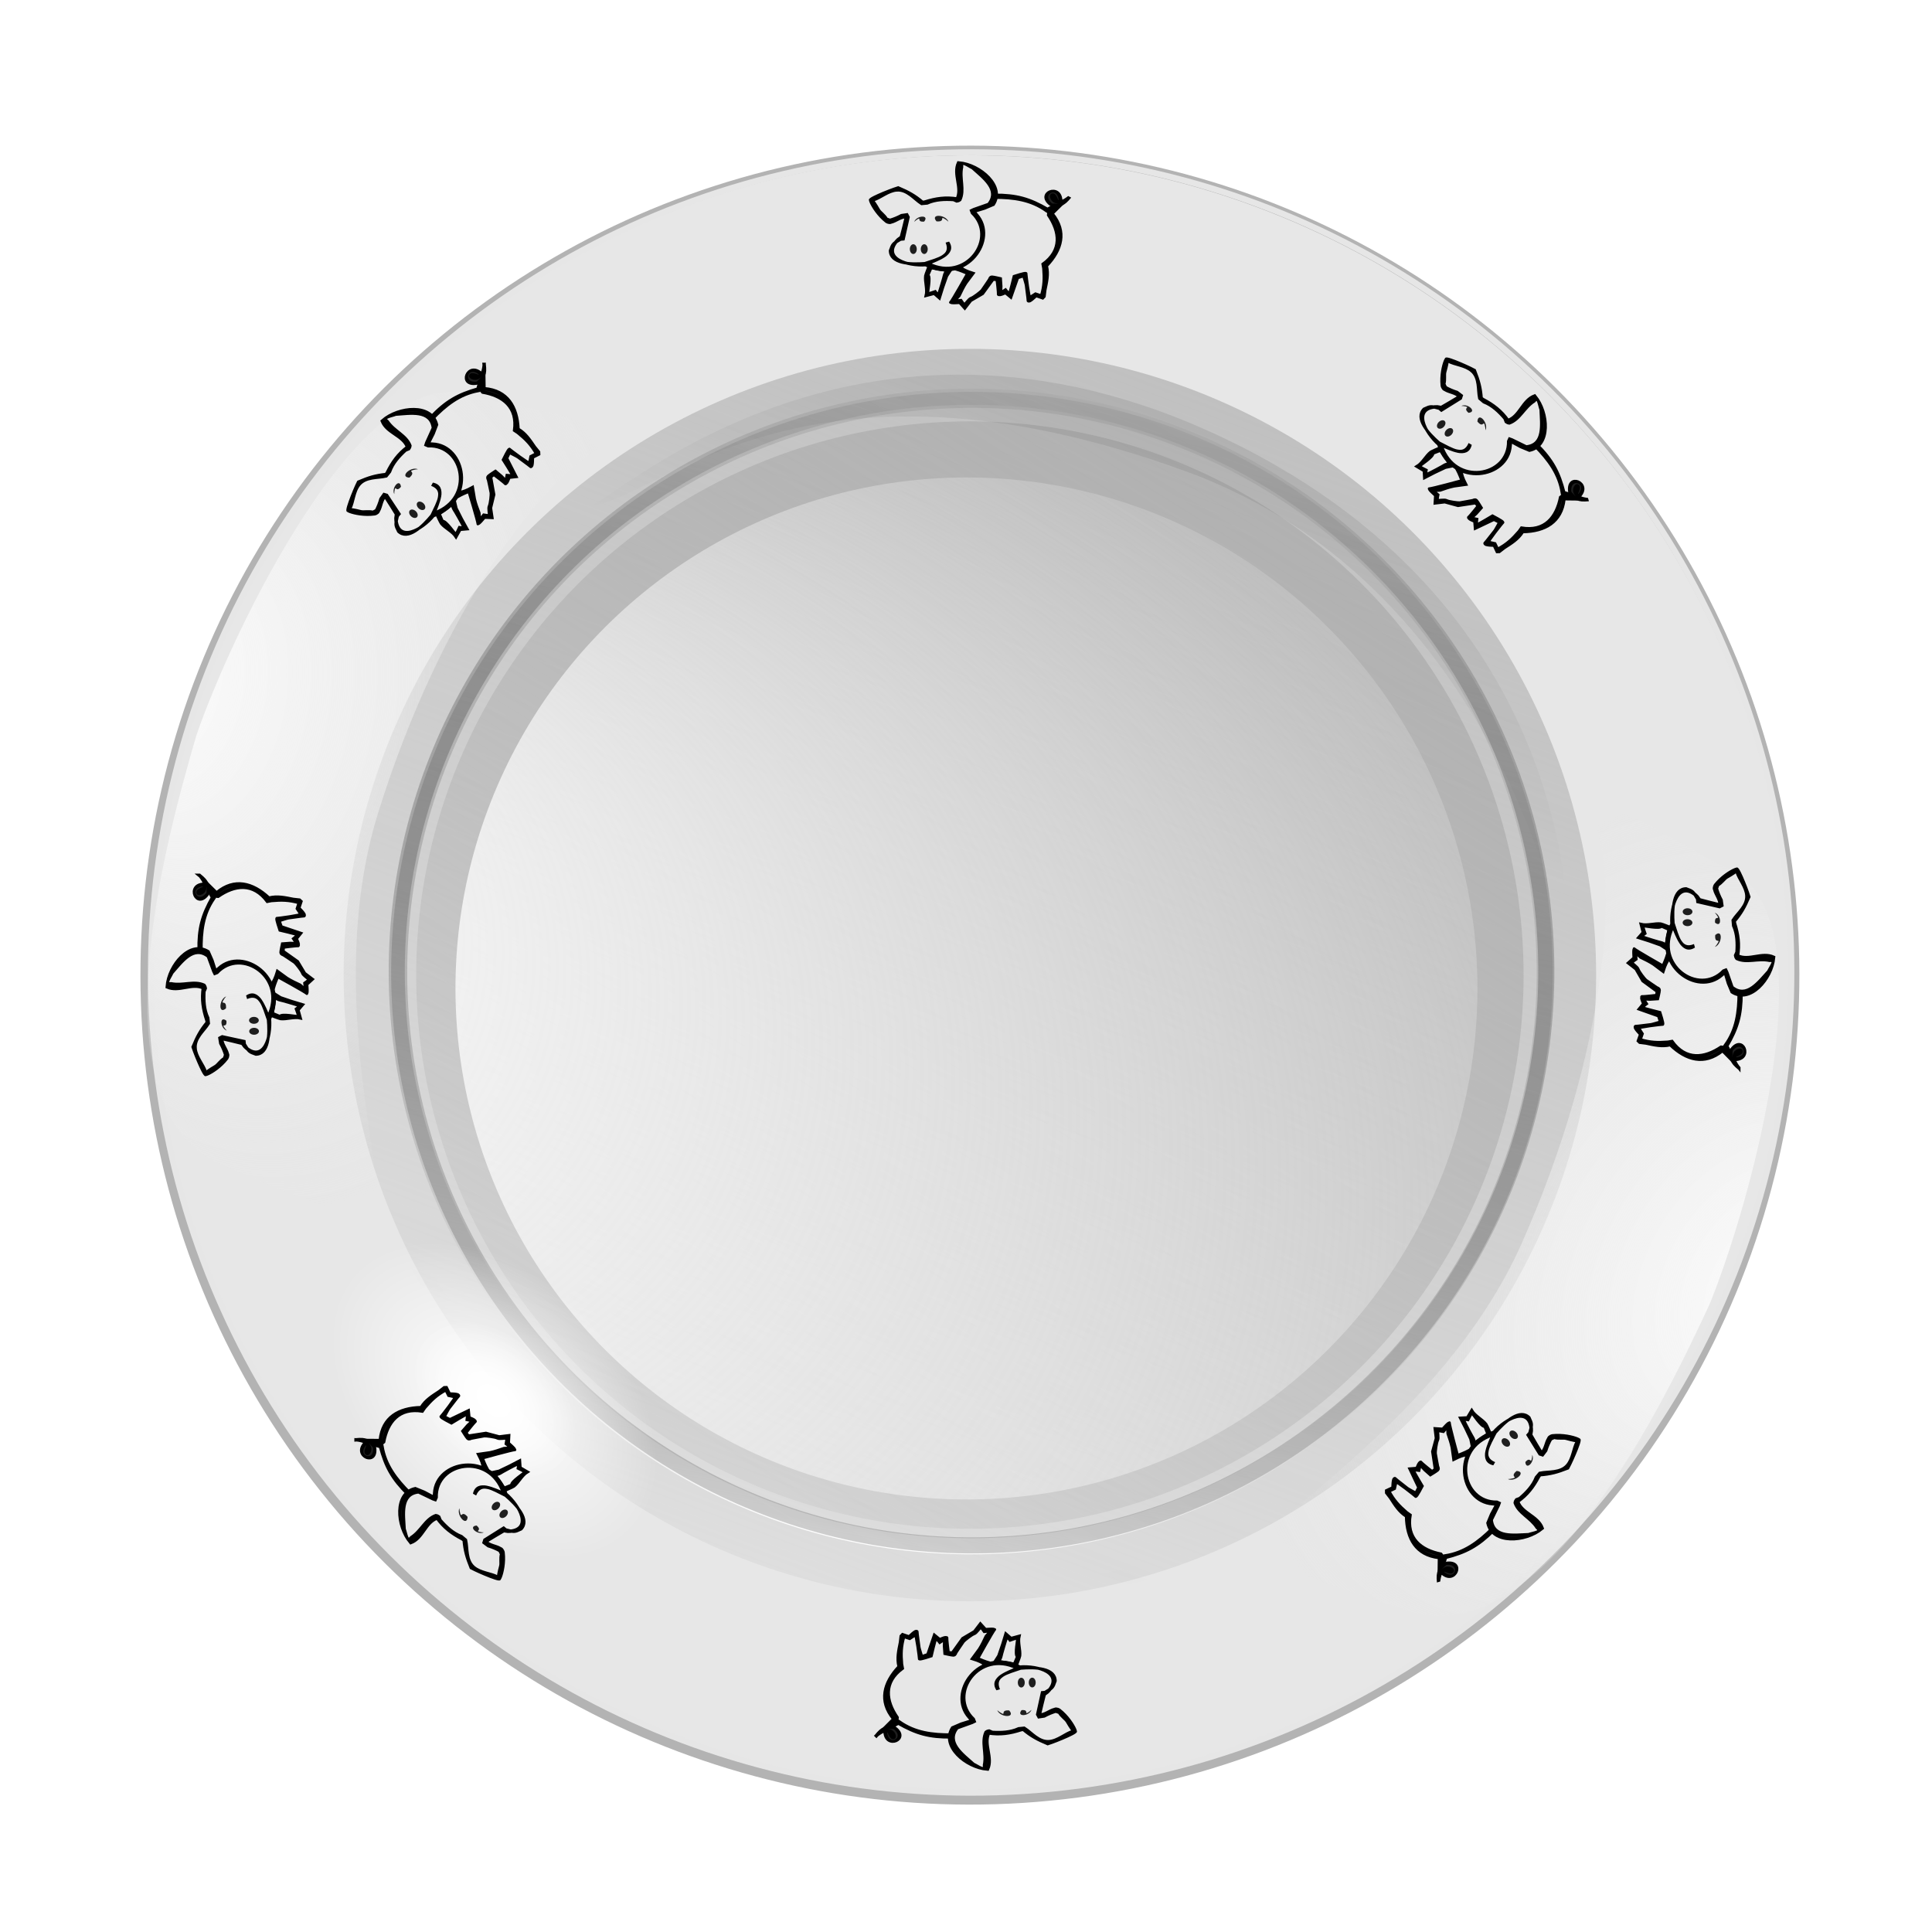 <?xml version="1.0" encoding="UTF-8" standalone="no"?>
<!-- Created with Inkscape (http://www.inkscape.org/) -->

<svg
   xmlns:dc="http://purl.org/dc/elements/1.1/"
   xmlns:cc="http://creativecommons.org/ns#"
   xmlns:rdf="http://www.w3.org/1999/02/22-rdf-syntax-ns#"
   xmlns:svg="http://www.w3.org/2000/svg"
   xmlns="http://www.w3.org/2000/svg"
   xmlns:xlink="http://www.w3.org/1999/xlink"
   xmlns:sodipodi="http://sodipodi.sourceforge.net/DTD/sodipodi-0.dtd"
   xmlns:inkscape="http://www.inkscape.org/namespaces/inkscape"
   width="600"
   height="600"
   id="svg2"
   version="1.1"
   inkscape:version="0.48.2 r9819"
   sodipodi:docname="plate-leaf-2.svg">
  <defs
     id="defs4">
    <filter
       color-interpolation-filters="sRGB"
       id="filter4248"
       height="1.026"
       width="1.026"
       y="-0.013"
       x="-0.013"
       inkscape:collect="always">
      <feGaussianBlur
         id="feGaussianBlur4250"
         stdDeviation="3.156"
         inkscape:collect="always" />
    </filter>
    <linearGradient
       inkscape:collect="always"
       xlink:href="#linearGradient4658"
       id="linearGradient5205"
       gradientUnits="userSpaceOnUse"
       gradientTransform="translate(-25.763,51.549)"
       x1="438.41"
       y1="349.3"
       x2="438.41"
       y2="957.41" />
    <linearGradient
       id="linearGradient4658"
       y2="957.41"
       gradientUnits="userSpaceOnUse"
       x2="438.41"
       gradientTransform="translate(-25.763,51.549)"
       y1="349.3"
       x1="438.41"
       inkscape:collect="always">
      <stop
         id="stop4861"
         style="stop-color:#bfbfbf"
         offset="0" />
      <stop
         id="stop4863"
         style="stop-color:#bfbfbf;stop-opacity:0"
         offset="1" />
    </linearGradient>
    <filter
       color-interpolation-filters="sRGB"
       id="filter4375"
       height="1.034"
       width="1.034"
       y="-0.017"
       x="-0.017"
       inkscape:collect="always">
      <feGaussianBlur
         id="feGaussianBlur4377"
         stdDeviation="3.109"
         inkscape:collect="always" />
    </filter>
    <linearGradient
       inkscape:collect="always"
       xlink:href="#linearGradient4660"
       id="linearGradient5207"
       gradientUnits="userSpaceOnUse"
       gradientTransform="translate(-25.763,51.549)"
       x1="535.38"
       y1="232.12"
       x2="398"
       y2="925.08" />
    <linearGradient
       id="linearGradient4660"
       y2="925.08"
       gradientUnits="userSpaceOnUse"
       x2="398"
       gradientTransform="translate(-25.763,51.549)"
       y1="232.12"
       x1="535.38"
       inkscape:collect="always">
      <stop
         id="stop4855"
         style="stop-color:#ababab"
         offset="0" />
      <stop
         id="stop4857"
         style="stop-color:#ababab;stop-opacity:0"
         offset="1" />
    </linearGradient>
    <filter
       color-interpolation-filters="sRGB"
       id="filter4371"
       height="1.038"
       width="1.038"
       y="-0.019"
       x="-0.019"
       inkscape:collect="always">
      <feGaussianBlur
         id="feGaussianBlur4373"
         stdDeviation="3.109"
         inkscape:collect="always" />
    </filter>
    <radialGradient
       inkscape:collect="always"
       xlink:href="#radialGradient4662"
       id="radialGradient5209"
       gradientUnits="userSpaceOnUse"
       gradientTransform="matrix(2.124,3.0261e-8,-2.7653e-8,1.941,-437.93,-646.02)"
       cx="390.9"
       cy="679.05"
       fx="230.81"
       fy="648.62"
       r="183.82" />
    <radialGradient
       id="radialGradient4662"
       fx="230.81"
       fy="648.62"
       gradientUnits="userSpaceOnUse"
       cy="679.05"
       cx="390.9"
       gradientTransform="matrix(2.124,3.0261e-8,-2.7653e-8,1.941,-437.93,-646.02)"
       r="183.82"
       inkscape:collect="always">
      <stop
         id="stop4312"
         style="stop-color:#ffffff"
         offset="0" />
      <stop
         id="stop4314"
         style="stop-color:#fdfdfd;stop-opacity:0"
         offset="1" />
    </radialGradient>
    <filter
       color-interpolation-filters="sRGB"
       id="filter4367"
       height="1.042"
       width="1.042"
       y="-0.021"
       x="-0.021"
       inkscape:collect="always">
      <feGaussianBlur
         id="feGaussianBlur4369"
         stdDeviation="3.109"
         inkscape:collect="always" />
    </filter>
    <filter
       color-interpolation-filters="sRGB"
       id="filter4613"
       height="1.017"
       width="1.017"
       y="-0.008"
       x="-0.008"
       inkscape:collect="always">
      <feGaussianBlur
         id="feGaussianBlur4615"
         stdDeviation="2.047"
         inkscape:collect="always" />
    </filter>
    <linearGradient
       inkscape:collect="always"
       xlink:href="#linearGradient4664"
       id="linearGradient5211"
       gradientUnits="userSpaceOnUse"
       x1="406.29"
       y1="893.69"
       x2="398.09"
       y2="293.7" />
    <linearGradient
       id="linearGradient4664"
       y2="293.7"
       gradientUnits="userSpaceOnUse"
       x2="398.09"
       y1="893.69"
       x1="406.29"
       inkscape:collect="always">
      <stop
         id="stop4867"
         style="stop-color:#000000;stop-opacity:.02"
         offset="0" />
      <stop
         id="stop4869"
         style="stop-color:#ffffff"
         offset="1" />
    </linearGradient>
    <filter
       color-interpolation-filters="sRGB"
       id="filter4733"
       height="1.082"
       width="1.082"
       y="-0.041"
       x="-0.041"
       inkscape:collect="always">
      <feGaussianBlur
         id="feGaussianBlur4735"
         stdDeviation="9.943"
         inkscape:collect="always" />
    </filter>
    <linearGradient
       inkscape:collect="always"
       xlink:href="#linearGradient4666"
       id="linearGradient5213"
       gradientUnits="userSpaceOnUse"
       x1="450.57"
       y1="197.01"
       x2="208.9"
       y2="1260.9" />
    <linearGradient
       id="linearGradient4666"
       y2="1260.9"
       gradientUnits="userSpaceOnUse"
       x2="208.9"
       y1="197.01"
       x1="450.57"
       inkscape:collect="always">
      <stop
         id="stop4885"
         style="stop-color:#000000;stop-opacity:.02"
         offset="0" />
      <stop
         id="stop4887"
         style="stop-color:#7c7c7c;stop-opacity:.428"
         offset="1" />
    </linearGradient>
    <filter
       color-interpolation-filters="sRGB"
       id="filter4196"
       height="1.043"
       width="1.043"
       y="-0.022"
       x="-0.022"
       inkscape:collect="always">
      <feGaussianBlur
         id="feGaussianBlur4198"
         stdDeviation="5.264"
         inkscape:collect="always" />
    </filter>
    <linearGradient
       inkscape:collect="always"
       xlink:href="#linearGradient4668"
       id="linearGradient5215"
       gradientUnits="userSpaceOnUse"
       x1="319.14"
       y1="906.7"
       x2="412.36"
       y2="173.59" />
    <linearGradient
       id="linearGradient4668"
       y2="173.59"
       gradientUnits="userSpaceOnUse"
       x2="412.36"
       y1="906.7"
       x1="319.14"
       inkscape:collect="always">
      <stop
         id="stop4843"
         style="stop-color:#ffffff"
         offset="0" />
      <stop
         id="stop4845"
         style="stop-color:#ececec;stop-opacity:0"
         offset="1" />
    </linearGradient>
    <filter
       color-interpolation-filters="sRGB"
       id="filter4785"
       height="1.077"
       width="1.077"
       y="-0.038"
       x="-0.038"
       inkscape:collect="always">
      <feGaussianBlur
         id="feGaussianBlur4787"
         stdDeviation="9.358"
         inkscape:collect="always" />
    </filter>
    <linearGradient
       inkscape:collect="always"
       xlink:href="#linearGradient4670"
       id="linearGradient5217"
       gradientUnits="userSpaceOnUse"
       gradientTransform="translate(-25.763,64.406)"
       x1="397.14"
       y1="306.65"
       x2="397.14"
       y2="476.65" />
    <linearGradient
       id="linearGradient4670"
       y2="476.65"
       gradientUnits="userSpaceOnUse"
       x2="397.14"
       gradientTransform="translate(-25.763,64.406)"
       y1="306.65"
       x1="397.14"
       inkscape:collect="always">
      <stop
         id="stop4989"
         style="stop-color:#000000"
         offset="0" />
      <stop
         id="stop4991"
         style="stop-color:#000000;stop-opacity:0"
         offset="1" />
    </linearGradient>
    <filter
       color-interpolation-filters="sRGB"
       id="filter5071"
       height="1.263"
       width="1.09"
       y="-0.131"
       x="-0.045"
       inkscape:collect="always">
      <feGaussianBlur
         id="feGaussianBlur5073"
         stdDeviation="7.174"
         inkscape:collect="always" />
    </filter>
    <radialGradient
       inkscape:collect="always"
       xlink:href="#linearGradient5077"
       id="radialGradient5219"
       gradientUnits="userSpaceOnUse"
       gradientTransform="matrix(1.89,0,0,1.248,150.41,-525.92)"
       cx="288.57"
       cy="780.93"
       r="35.714" />
    <linearGradient
       id="linearGradient5077"
       inkscape:collect="always">
      <stop
         id="stop5079"
         style="stop-color:#ffffff"
         offset="0" />
      <stop
         id="stop5081"
         style="stop-color:#ffffff;stop-opacity:0"
         offset="1" />
    </linearGradient>
    <radialGradient
       inkscape:collect="always"
       xlink:href="#linearGradient5077"
       id="radialGradient5221"
       gradientUnits="userSpaceOnUse"
       gradientTransform="matrix(0.944,0,0,0.623,423.43,-38.289)"
       cx="288.57"
       cy="780.93"
       r="35.714" />
    <radialGradient
       inkscape:collect="always"
       xlink:href="#linearGradient4763"
       id="radialGradient5223"
       gradientUnits="userSpaceOnUse"
       gradientTransform="matrix(4.562,0.133,-0.376,3.141,-607.16,-2081.7)"
       cx="289.75"
       cy="760.91"
       fx="288.47"
       fy="735.94"
       r="35.714" />
    <linearGradient
       id="linearGradient4763"
       inkscape:collect="always">
      <stop
         id="stop4765"
         style="stop-color:#ffffff"
         offset="0" />
      <stop
         id="stop4767"
         style="stop-color:#ececec;stop-opacity:0"
         offset="1" />
    </linearGradient>
    <filter
       color-interpolation-filters="sRGB"
       id="filter5106"
       height="1.208"
       width="1.083"
       y="-0.104"
       x="-0.042"
       inkscape:collect="always">
      <feGaussianBlur
         id="feGaussianBlur5108"
         stdDeviation="3.954"
         inkscape:collect="always" />
    </filter>
    <radialGradient
       inkscape:collect="always"
       xlink:href="#linearGradient4763"
       id="radialGradient5225"
       gradientUnits="userSpaceOnUse"
       gradientTransform="matrix(4.562,0.133,-0.376,3.141,-607.16,-2081.7)"
       cx="289.75"
       cy="760.91"
       fx="288.47"
       fy="735.94"
       r="35.714" />
    <inkscape:path-effect
       effect="skeletal"
       id="path-effect3771"
       is_visible="true"
       pattern="m -330.831,-10.601 c 0,-2.76 2.24,-5 5,-5 2.76,0 5,2.24 5,5 0,2.76 -2.24,5 -5,5 -2.76,0 -5,-2.24 -5,-5 z"
       copytype="single_stretched"
       prop_scale="1"
       scale_y_rel="false"
       spacing="0"
       normal_offset="0"
       tang_offset="0"
       prop_units="false"
       vertical_pattern="false"
       fuse_tolerance="0" />
    <inkscape:path-effect
       effect="skeletal"
       id="path-effect4665"
       is_visible="true"
       pattern="m -330.831,-10.601 c 0,-2.76 2.24,-5 5,-5 2.76,0 5,2.24 5,5 0,2.76 -2.24,5 -5,5 -2.76,0 -5,-2.24 -5,-5 z"
       copytype="single_stretched"
       prop_scale="1"
       scale_y_rel="false"
       spacing="0"
       normal_offset="0"
       tang_offset="0"
       prop_units="false"
       vertical_pattern="false"
       fuse_tolerance="0" />
    <inkscape:path-effect
       effect="skeletal"
       id="path-effect4667"
       is_visible="true"
       pattern="m -330.831,-10.601 c 0,-2.76 2.24,-5 5,-5 2.76,0 5,2.24 5,5 0,2.76 -2.24,5 -5,5 -2.76,0 -5,-2.24 -5,-5 z"
       copytype="single_stretched"
       prop_scale="1"
       scale_y_rel="false"
       spacing="0"
       normal_offset="0"
       tang_offset="0"
       prop_units="false"
       vertical_pattern="false"
       fuse_tolerance="0" />
    <inkscape:path-effect
       effect="skeletal"
       id="path-effect4669"
       is_visible="true"
       pattern="m -330.831,-10.601 c 0,-2.76 2.24,-5 5,-5 2.76,0 5,2.24 5,5 0,2.76 -2.24,5 -5,5 -2.76,0 -5,-2.24 -5,-5 z"
       copytype="single_stretched"
       prop_scale="1"
       scale_y_rel="false"
       spacing="0"
       normal_offset="0"
       tang_offset="0"
       prop_units="false"
       vertical_pattern="false"
       fuse_tolerance="0" />
    <inkscape:path-effect
       effect="skeletal"
       id="path-effect4671"
       is_visible="true"
       pattern="m -330.831,-10.601 c 0,-2.76 2.24,-5 5,-5 2.76,0 5,2.24 5,5 0,2.76 -2.24,5 -5,5 -2.76,0 -5,-2.24 -5,-5 z"
       copytype="single_stretched"
       prop_scale="1"
       scale_y_rel="false"
       spacing="0"
       normal_offset="0"
       tang_offset="0"
       prop_units="false"
       vertical_pattern="false"
       fuse_tolerance="0" />
    <inkscape:path-effect
       effect="skeletal"
       id="path-effect4673"
       is_visible="true"
       pattern="m -330.831,-10.601 c 0,-2.76 2.24,-5 5,-5 2.76,0 5,2.24 5,5 0,2.76 -2.24,5 -5,5 -2.76,0 -5,-2.24 -5,-5 z"
       copytype="single_stretched"
       prop_scale="1"
       scale_y_rel="false"
       spacing="0"
       normal_offset="0"
       tang_offset="0"
       prop_units="false"
       vertical_pattern="false"
       fuse_tolerance="0" />
    <inkscape:path-effect
       effect="skeletal"
       id="path-effect4675"
       is_visible="true"
       pattern="m -330.831,-10.601 c 0,-2.76 2.24,-5 5,-5 2.76,0 5,2.24 5,5 0,2.76 -2.24,5 -5,5 -2.76,0 -5,-2.24 -5,-5 z"
       copytype="single_stretched"
       prop_scale="1"
       scale_y_rel="false"
       spacing="0"
       normal_offset="0"
       tang_offset="0"
       prop_units="false"
       vertical_pattern="false"
       fuse_tolerance="0" />
    <inkscape:path-effect
       effect="skeletal"
       id="path-effect4677"
       is_visible="true"
       pattern="m -330.831,-10.601 c 0,-2.76 2.24,-5 5,-5 2.76,0 5,2.24 5,5 0,2.76 -2.24,5 -5,5 -2.76,0 -5,-2.24 -5,-5 z"
       copytype="single_stretched"
       prop_scale="1"
       scale_y_rel="false"
       spacing="0"
       normal_offset="0"
       tang_offset="0"
       prop_units="false"
       vertical_pattern="false"
       fuse_tolerance="0" />
  </defs>
  <sodipodi:namedview
     id="base"
     pagecolor="#ffffff"
     bordercolor="#666666"
     borderopacity="1.0"
     inkscape:pageopacity="0.0"
     inkscape:pageshadow="2"
     inkscape:zoom="0.70665958"
     inkscape:cx="368.93471"
     inkscape:cy="287.29738"
     inkscape:document-units="px"
     inkscape:current-layer="g4498"
     showgrid="true"
     borderlayer="true"
     inkscape:showpageshadow="false"
     inkscape:window-width="1207"
     inkscape:window-height="861"
     inkscape:window-x="375"
     inkscape:window-y="10"
     inkscape:window-maximized="0">
    <inkscape:grid
       type="xygrid"
       id="grid3964"
       empspacing="100"
       visible="true"
       enabled="true"
       snapvisiblegridlinesonly="false" />
  </sodipodi:namedview>
  <g
     inkscape:label="Layer 1"
     inkscape:groupmode="layer"
     id="layer1"
     transform="translate(0,-452.362)">
    <g
       id="g4070"
       transform="translate(1.724,-18.967)">
      <g
         id="g4498"
         transform="matrix(1.741,0,0,1.741,93.412,677.534)">
        <g
           id="g3057"
           transform="matrix(0.503,0,0,0.503,-69.668,-271.984)">
          <circle
             id="circle4626"
             style="color:#000000;fill:#ffffff;filter:url(#filter4248)"
             transform="matrix(0.936,0.352,-0.352,0.936,256.28,-80.969)"
             cy="643.28"
             cx="366.18"
             r="286.88"
             d="m 653.06,643.28 c 0,158.439 -128.441,286.88 -286.88,286.88 -158.439,0 -286.88,-128.441 -286.88,-286.88 0,-158.439 128.441,-286.88 286.88,-286.88 158.439,0 286.88,128.441 286.88,286.88 z"
             sodipodi:cx="366.17999"
             sodipodi:cy="643.28003"
             sodipodi:rx="286.88"
             sodipodi:ry="286.88" />
          <circle
             id="circle4628"
             style="color:#000000;fill:#e7e7e7;stroke:#b3b3b3;stroke-width:3.426"
             cx="579.08"
             transform="matrix(0.936,0.352,-0.352,0.936,0,0)"
             cy="477.81"
             r="292.44"
             d="m 871.52,477.81 c 0,161.51 -130.93,292.44 -292.44,292.44 -161.51,0 -292.44,-130.93 -292.44,-292.44 0,-161.51 130.93,-292.44 292.44,-292.44 161.51,0 292.44,130.93 292.44,292.44 z"
             sodipodi:cx="579.08002"
             sodipodi:cy="477.81"
             sodipodi:rx="292.44"
             sodipodi:ry="292.44" />
          <circle
             id="circle4630"
             style="color:#000000;fill:url(#linearGradient5205);filter:url(#filter4375)"
             transform="matrix(0.936,0.352,-0.352,0.936,256.28,-80.969)"
             cy="643.79"
             cx="367.69"
             r="222.08"
             d="m 589.77,643.79 c 0,122.651 -99.429,222.08 -222.08,222.08 -122.651,0 -222.08,-99.429 -222.08,-222.08 0,-122.651 99.429,-222.08 222.08,-222.08 122.651,0 222.08,99.429 222.08,222.08 z"
             sodipodi:cx="367.69"
             sodipodi:cy="643.78998"
             sodipodi:rx="222.08"
             sodipodi:ry="222.08" />
          <circle
             id="circle4632"
             style="color:#000000;fill:url(#linearGradient5207);filter:url(#filter4371)"
             cx="367.69"
             transform="matrix(0.936,0.352,-0.352,0.936,256.28,-80.969)"
             cy="643.79"
             r="196.36"
             d="m 564.05,643.79 c 0,108.447 -87.913,196.36 -196.36,196.36 -108.447,0 -196.36,-87.913 -196.36,-196.36 0,-108.447 87.913,-196.36 196.36,-196.36 108.447,0 196.36,87.913 196.36,196.36 z"
             sodipodi:cx="367.69"
             sodipodi:cy="643.78998"
             sodipodi:rx="196.36"
             sodipodi:ry="196.36" />
          <circle
             id="circle4634"
             style="color:#000000;fill:url(#radialGradient5209);filter:url(#filter4367)"
             transform="matrix(0.962,0.361,-0.361,0.962,185.37,-21.157)"
             cy="552.81"
             cx="402.08"
             r="176.36"
             d="m 578.44,552.81 c 0,97.401 -78.959,176.36 -176.36,176.36 -97.401,0 -176.36,-78.959 -176.36,-176.36 0,-97.401 78.959,-176.36 176.36,-176.36 97.401,0 176.36,78.959 176.36,176.36 z"
             sodipodi:cx="402.07999"
             sodipodi:cy="552.81"
             sodipodi:rx="176.36"
             sodipodi:ry="176.36" />
          <circle
             id="circle4636"
             style="color:#000000;fill:none;stroke:#e6e6e6;stroke-width:2.146;filter:url(#filter4613)"
             transform="matrix(0.931,0.35,-0.35,0.931,215.25,-38.954)"
             cy="592.24"
             cx="393.45"
             r="292.44"
             d="m 685.89,592.24 c 0,161.51 -130.93,292.44 -292.44,292.44 -161.51,0 -292.44,-130.93 -292.44,-292.44 0,-161.51 130.93,-292.44 292.44,-292.44 161.51,0 292.44,130.93 292.44,292.44 z"
             sodipodi:cx="393.45001"
             sodipodi:cy="592.23999"
             sodipodi:rx="292.44"
             sodipodi:ry="292.44" />
          <circle
             id="circle4638"
             style="color:#000000;fill:none;stroke:url(#linearGradient5211);stroke-width:8.196;filter:url(#filter4733)"
             cx="393.45"
             transform="matrix(-0.684,-0.134,0.134,-0.684,564.16,1107.6)"
             cy="592.24"
             r="292.44"
             d="m 685.89,592.24 c 0,161.51 -130.93,292.44 -292.44,292.44 -161.51,0 -292.44,-130.93 -292.44,-292.44 0,-161.51 130.93,-292.44 292.44,-292.44 161.51,0 292.44,130.93 292.44,292.44 z"
             sodipodi:cx="393.45001"
             sodipodi:cy="592.23999"
             sodipodi:rx="292.44"
             sodipodi:ry="292.44" />
          <circle
             id="circle4640"
             style="color:#000000;fill:none;stroke:url(#linearGradient5213);stroke-width:8.196;filter:url(#filter4196)"
             transform="matrix(0.663,0.207,-0.207,0.663,236.29,176.08)"
             cy="592.24"
             cx="393.45"
             r="292.44"
             d="m 685.89,592.24 c 0,161.51 -130.93,292.44 -292.44,292.44 -161.51,0 -292.44,-130.93 -292.44,-292.44 0,-161.51 130.93,-292.44 292.44,-292.44 161.51,0 292.44,130.93 292.44,292.44 z"
             sodipodi:cx="393.45001"
             sodipodi:cy="592.23999"
             sodipodi:rx="292.44"
             sodipodi:ry="292.44" />
          <circle
             id="circle4642"
             style="opacity:0.047;color:#000000;fill:none;stroke:url(#linearGradient5215);stroke-width:8.196;filter:url(#filter4785)"
             cx="393.45"
             transform="matrix(-0.655,-0.381,-0.381,0.655,857.48,411.78)"
             cy="592.24"
             r="292.44"
             d="m 685.89,592.24 c 0,161.51 -130.93,292.44 -292.44,292.44 -161.51,0 -292.44,-130.93 -292.44,-292.44 0,-161.51 130.93,-292.44 292.44,-292.44 161.51,0 292.44,130.93 292.44,292.44 z"
             sodipodi:cx="393.45001"
             sodipodi:cy="592.23999"
             sodipodi:rx="292.44"
             sodipodi:ry="292.44" />
          <path
             id="path4644"
             style="opacity:0.365;fill:url(#linearGradient5217);filter:url(#filter5071)"
             d="m 182.81,535.34 c 5.714,0 57.143,-114.29 202.86,-101.43 145.71,12.857 178.57,130 178.57,130 0,0 -66.161,-115.3 -187.14,-114.29 -145.72,1.226 -172.86,77.143 -194.29,85.714 z"
             sodipodi:nodetypes="cscsc"
             inkscape:connector-curvature="0"
             transform="matrix(0.936,0.352,-0.352,0.936,256.28,-80.969)" />
          <ellipse
             id="ellipse4646"
             style="color:#000000;fill:url(#radialGradient5219)"
             rx="67.516"
             transform="matrix(0.733,0.68,-0.68,0.733,0,0)"
             ry="44.561"
             cy="448.44"
             cx="695.94"
             d="m 763.456,448.44 c 0,24.61 -30.228,44.561 -67.516,44.561 -37.288,0 -67.516,-19.951 -67.516,-44.561 0,-24.61 30.228,-44.561 67.516,-44.561 37.288,0 67.516,19.951 67.516,44.561 z"
             sodipodi:cx="695.94"
             sodipodi:cy="448.44"
             sodipodi:rx="67.515999"
             sodipodi:ry="44.561001" />
          <ellipse
             id="ellipse4648"
             style="color:#000000;fill:url(#radialGradient5221)"
             rx="33.727"
             ry="22.26"
             transform="matrix(0.733,0.68,-0.68,0.733,0,0)"
             cy="448.44"
             cx="695.94"
             d="m 729.667,448.44 c 0,12.294 -15.1,22.26 -33.727,22.26 -18.627,0 -33.727,-9.966 -33.727,-22.26 0,-12.294 15.1,-22.26 33.727,-22.26 18.627,0 33.727,9.966 33.727,22.26 z"
             sodipodi:cx="695.94"
             sodipodi:cy="448.44"
             sodipodi:rx="33.727001"
             sodipodi:ry="22.26" />
          <path
             id="path4650"
             style="color:#000000;fill:url(#radialGradient5223);filter:url(#filter5106)"
             d="m 564.47,358.29 c 0,8.455 9.072,47.228 3.363,55.04 -16.639,-22.241 -81.078,-43.101 -154.06,-43.699 -68.716,-0.563 -127.96,45.61 -134.54,39.938 -5.709,-7.811 -1.719,-49.691 -1.719,-58.146 4.059,-49.502 102.98,-51.199 140.05,-51.527 37.334,1.419 145.71,17.471 146.91,58.395 z"
             sodipodi:nodetypes="ccscccc"
             inkscape:connector-curvature="0"
             transform="matrix(0.288,-0.958,0.939,0.345,-302.33,862.54)" />
          <path
             id="path4652"
             style="color:#000000;fill:url(#radialGradient5225);filter:url(#filter5106)"
             d="m 564.47,358.29 c 0,8.455 9.072,47.228 3.363,55.04 -16.639,-22.241 -81.078,-43.101 -154.06,-43.699 -68.716,-0.563 -127.96,45.61 -134.54,39.938 -5.709,-7.811 -1.719,-49.691 -1.719,-58.146 4.059,-49.502 102.98,-51.199 140.05,-51.527 37.334,1.419 145.71,17.471 146.91,58.395 z"
             sodipodi:nodetypes="ccscccc"
             inkscape:connector-curvature="0"
             transform="matrix(0.414,-0.91,-0.933,-0.359,743.04,1255.5)" />
          <circle
             id="path25259"
             style="color:#000000;fill:none"
             cx="-545.47"
             transform="matrix(-0.958,-0.287,0.287,-0.958,0,0)"
             cy="-515.47"
             r="241.93"
             d="m -303.54,-515.47 c 0,133.614 -108.316,241.93 -241.93,241.93 -133.614,0 -241.93,-108.316 -241.93,-241.93 0,-133.614 108.316,-241.93 241.93,-241.93 133.614,0 241.93,108.316 241.93,241.93 z"
             sodipodi:cx="-545.46997"
             sodipodi:cy="-515.46997"
             sodipodi:rx="241.92999"
             sodipodi:ry="241.92999" />
        </g>
        <g
           id="g3811-1"
           transform="matrix(0.141,0,0,0.102,100.809,-126.261)"
           style="fill:#000000;fill-opacity:0.868">
          <g
             id="g3797-7"
             style="fill:#000000;fill-opacity:0.868">
            <g
               id="g3784-4"
               style="fill:#000000;fill-opacity:0.868">
              <g
                 transform="matrix(0.901,0,0,1.068,301.14,-414.221)"
                 id="g3882-0"
                 style="fill:#000000;fill-opacity:0.868">
                <g
                   transform="translate(-426.7,323.045)"
                   id="g3776-9"
                   style="fill:#000000;fill-opacity:0.868">
                  <path
                     id="path3042-4"
                     d="m 186.203,490 c -4.346,0.202 -6.869,3.141 -2.39,9.065 14.406,1.458 2.211,-11.381 13.819,-2.261 l 2.908,2.776 c -2.136,-6.509 -9.411,-9.809 -14.337,-9.58 z"
                     style="fill:#000000;fill-opacity:0.868;fill-rule:nonzero;stroke:#0a0000;stroke-width:0;stroke-linecap:round;stroke-linejoin:round;stroke-miterlimit:4;stroke-opacity:1;stroke-dashoffset:0"
                     inkscape:connector-curvature="0" />
                  <path
                     id="path3040-8"
                     d="m 163.681,491.296 c -4.059,0.157 -9.531,3.102 -11.206,8.603 l 2.413,-2.493 c 9.67,-8.191 -0.49,3.36 11.511,2.05 3.98,-5.675 1.341,-8.318 -2.718,-8.161 z"
                     style="fill:#000000;fill-opacity:0.868;fill-rule:nonzero;stroke:#0a0000;stroke-width:0;stroke-linecap:round;stroke-linejoin:round;stroke-miterlimit:4;stroke-opacity:1;stroke-dashoffset:0"
                     inkscape:connector-curvature="0" />
                </g>
                <g
                   transform="translate(-419.98,323.045)"
                   id="g3780-8"
                   style="fill:#000000;fill-opacity:0.868">
                  <path
                     id="path3034-2"
                     d="m 144.482,536.522 c -2.69,0 -4.864,3.589 -4.864,8.005 0,4.415 2.174,7.965 4.864,7.965 2.69,0 4.864,-3.55 4.864,-7.965 0,-4.415 -2.174,-8.005 -4.864,-8.005 z"
                     style="fill:#000000;fill-opacity:0.868;fill-rule:nonzero;stroke:#0a0000;stroke-width:0;stroke-linecap:round;stroke-linejoin:round;stroke-miterlimit:4;stroke-opacity:1;stroke-dashoffset:0"
                     inkscape:connector-curvature="0" />
                  <path
                     inkscape:connector-curvature="0"
                     style="fill:#000000;fill-opacity:0.868;fill-rule:nonzero;stroke:#0a0000;stroke-width:0;stroke-linecap:round;stroke-linejoin:round;stroke-miterlimit:4;stroke-opacity:1;stroke-dashoffset:0"
                     d="m 159.854,536.522 c -2.69,0 -4.864,3.589 -4.864,8.005 0,4.415 2.174,7.965 4.864,7.965 2.69,0 4.864,-3.55 4.864,-7.965 0,-4.415 -2.174,-8.005 -4.864,-8.005 z"
                     id="path3867-4" />
                </g>
              </g>
              <path
                 sodipodi:nodetypes="cccccccccccccccccccccccsccccccccccccccccc"
                 inkscape:connector-curvature="0"
                 id="path3000-5"
                 d="m 32.049,409.314 c 13.783,-1.18 22.776,15.889 31.699,23.716 l 6.333,-0.805 c 10.651,-6.564 22.323,-7.079 33.998,-6.035 l 4,2.414 c 0,0 2,-0.402 3.333,-2.012 6.144,-18.088 -0.865,-37.667 2.333,-57.933 -1.117,-13 9.079,-1.439 14.666,2.012 13.668,17.213 34.941,38.074 20.332,62.76 l -18.999,9.253 -3,2.012 1.333,4.828 c 32.512,42.784 -7.014,121.299 -56.33,88.106 9.888,-6.598 34.392,-16.155 24.332,-37.415 7.31,24.086 -10.861,28.761 -28.332,37.013 -18.928,1.976 -43.327,0.83 -43.447,-22.406 3.104,-12.122 3.492,-12.496 12.115,-19.434 l 3.333,-0.402 6.333,-38.622 -1.667,-4.425 -6,1.207 c -4.795,3.521 -9.709,6.32 -14.999,8.449 l -5,-2.414 c -2.824,-6.957 -8.111,-11.296 -10.037,-15.953 -16.773,-40.548 -9.223,-0.837 11.037,21.183 0,0 3,2.816 5,1.207 6.648,-2.151 11.817,-9.655 19.999,-9.655 -2.011,11.694 -4.108,23.364 -6.333,35.001 l -4,4.023 c -24.115,33.103 12.14,47.648 34.665,45.059 50.502,35.601 91.751,-44.824 63.663,-88.508 l -3,-4.828 13.333,-5.632 10.999,-6.437 c 15.217,-32.762 -17.071,-70.604 -43.331,-73.623 -6.869,20.821 5.242,43.985 -1.667,63.163 -14.835,-3.415 -27.082,-0.845 -40.998,5.23 l -3.333,0.805 C 54.176,418.158 46.123,412.145 33.749,404.868 23.314,409.297 -10.226,428.092 1.496,426.889 10.863,423.249 20.305,410.496 32.049,409.314 z"
                 style="fill:#000000;fill-opacity:0.868;stroke:#000000;stroke-width:4.775px;stroke-linecap:butt;stroke-linejoin:miter;stroke-opacity:1" />
              <path
                 sodipodi:nodetypes="ccccccccccccccssccc"
                 inkscape:connector-curvature="0"
                 id="path3002-5"
                 d="m 100.271,547.7 -5.666,12.069 -5,19.713 -4,17.702 -6,-7.242 -9.999,3.621 c 1.958,-11.046 -1.611,-24.036 -0.667,-34.599 0.333,-2.816 4.333,-16.495 4.333,-16.495 l 24.665,5.23 -1.333,2.414 -21.665,-5.23 -4,12.874 c 3.696,3.113 -1.091,32.463 -0.333,32.587 2.333,0 9.666,-3.621 9.666,-3.621 0,0 4,8.046 5.333,3.621 1.333,-4.425 7,-30.576 7,-32.185 0,-1.609 3.333,-9.655 3.333,-9.655 l 1.667,-1.609 z"
                 style="fill:#000000;fill-opacity:0.868;stroke:#000000;stroke-width:4.775px;stroke-linecap:butt;stroke-linejoin:miter;stroke-opacity:1" />
              <path
                 sodipodi:nodetypes="ccccccccccsscscccsccccccscssccccccssscsccccscssccccccccccc"
                 inkscape:connector-curvature="0"
                 id="path3004-1"
                 d="m 155.35,417.617 c 28.129,-0.159 44.171,6.309 67.329,24.943 l 9.213,-6.85 6.401,0.887 -9.948,13.606 c 18.434,31.409 11.951,63.795 -7.333,91.727 2.499,14.429 0.135,28.07 -2,42.243 l -1,11.265 -1.667,2.414 -8.333,-4.023 c 0,0 -9.333,12.874 -9.333,8.851 0,-4.023 -2.333,-25.346 -2.333,-26.955 0,-1.609 -3,-14.885 -3,-14.885 0,0 1.333,-2.816 -0.333,-2.012 -1.667,0.805 -8.666,4.023 -8.666,4.023 l -8.333,32.989 -6.333,-7.242 c 0,0 -8.999,6.035 -8.666,2.816 0.333,-3.218 -1.667,-25.346 -1.667,-25.346 l -6,-0.805 -13.333,25.346 -14.999,12.069 -7,12.472 -6,-9.253 c 0,0 -13.333,1.609 -11.333,-0.805 2,-2.414 21.332,-49.886 21.332,-49.886 -18.576,-11.262 -15.489,-5.873 -14.451,-9.567 0.332,-1.18 0.414,-0.332 2.966,-1.713 3.531,-1.911 -1.272,0.738 11.863,7.737 l 5.955,2.739 -9.333,17.299 c -3.419,7.222 -6.014,14.876 -8.666,22.529 l -5.666,8.851 8,-1.207 c 0,0 4,8.449 5.333,7.644 1.333,-0.805 5.666,-10.46 8.666,-11.667 3,-1.207 12.333,-11.265 13.666,-13.679 1.333,-2.414 9.333,-18.909 9.333,-18.909 0,0 1,-4.425 2.667,-4.425 1.667,0 10.333,2.816 10.333,2.816 l 0.667,13.679 -0.333,12.069 6.333,-5.632 c 0,0 4.666,8.449 5.666,6.437 1,-2.012 6,-30.576 6,-30.576 0,0 14.333,-6.437 13.999,-4.828 -0.333,1.609 3.666,43.852 5,42.645 1.333,-1.207 7.666,-6.839 7.666,-6.839 l 7.666,3.621 c 3.836,-17.731 4.022,-30.491 3,-48.277 l -1,-7.644 c 24.354,-24.229 21.402,-56.018 7,-85.29 l 0.333,-4.828 9.931,-8.83 -2.684,-1.207 -9.914,7.623 c -19.856,-19.637 -41.923,-23.736 -66.996,-23.736 z"
                 style="fill:#000000;fill-opacity:0.868;stroke:#000000;stroke-width:4.775px;stroke-linecap:butt;stroke-linejoin:miter;stroke-opacity:1" />
              <path
                 sodipodi:nodetypes="ccccc"
                 inkscape:connector-curvature="0"
                 id="path3006-7"
                 d="m 250.609,421.054 c -9.098,15.486 -12.612,14.93 -23.323,13.689 -18.796,-19.777 11.354,-39.094 12.008,-6.096 l -4.897,0.082 c -9.069,-34.802 -11.396,22.607 16.213,-7.675 z"
                 style="fill:#000000;fill-opacity:0.868;stroke:#000000;stroke-width:4.775px;stroke-linecap:butt;stroke-linejoin:miter;stroke-opacity:1" />
            </g>
          </g>
        </g>
        <g
           style="fill:#000000;fill-opacity:0.868"
           transform="matrix(0.098,-0.102,0.074,0.071,-23.997,-57.777)"
           id="g3966"
           inkscape:transform-center-y="-160.45632"
           inkscape:transform-center-x="163.74217">
          <g
             style="fill:#000000;fill-opacity:0.868"
             id="g3968">
            <g
               style="fill:#000000;fill-opacity:0.868"
               id="g3970">
              <g
                 style="fill:#000000;fill-opacity:0.868"
                 id="g3972"
                 transform="matrix(0.901,0,0,1.068,301.14,-414.221)">
                <g
                   style="fill:#000000;fill-opacity:0.868"
                   id="g3974"
                   transform="translate(-426.7,323.045)">
                  <path
                     inkscape:connector-curvature="0"
                     style="fill:#000000;fill-opacity:0.868;fill-rule:nonzero;stroke:#0a0000;stroke-width:0;stroke-linecap:round;stroke-linejoin:round;stroke-miterlimit:4;stroke-opacity:1;stroke-dashoffset:0"
                     d="m 186.203,490 c -4.346,0.202 -6.869,3.141 -2.39,9.065 14.406,1.458 2.211,-11.381 13.819,-2.261 l 2.908,2.776 c -2.136,-6.509 -9.411,-9.809 -14.337,-9.58 z"
                     id="path3976" />
                  <path
                     inkscape:connector-curvature="0"
                     style="fill:#000000;fill-opacity:0.868;fill-rule:nonzero;stroke:#0a0000;stroke-width:0;stroke-linecap:round;stroke-linejoin:round;stroke-miterlimit:4;stroke-opacity:1;stroke-dashoffset:0"
                     d="m 163.681,491.296 c -4.059,0.157 -9.531,3.102 -11.206,8.603 l 2.413,-2.493 c 9.67,-8.191 -0.49,3.36 11.511,2.05 3.98,-5.675 1.341,-8.318 -2.718,-8.161 z"
                     id="path3978" />
                </g>
                <g
                   style="fill:#000000;fill-opacity:0.868"
                   id="g3980"
                   transform="translate(-419.98,323.045)">
                  <path
                     inkscape:connector-curvature="0"
                     style="fill:#000000;fill-opacity:0.868;fill-rule:nonzero;stroke:#0a0000;stroke-width:0;stroke-linecap:round;stroke-linejoin:round;stroke-miterlimit:4;stroke-opacity:1;stroke-dashoffset:0"
                     d="m 144.482,536.522 c -2.69,0 -4.864,3.589 -4.864,8.005 0,4.415 2.174,7.965 4.864,7.965 2.69,0 4.864,-3.55 4.864,-7.965 0,-4.415 -2.174,-8.005 -4.864,-8.005 z"
                     id="path3982" />
                  <path
                     id="path3984"
                     d="m 159.854,536.522 c -2.69,0 -4.864,3.589 -4.864,8.005 0,4.415 2.174,7.965 4.864,7.965 2.69,0 4.864,-3.55 4.864,-7.965 0,-4.415 -2.174,-8.005 -4.864,-8.005 z"
                     style="fill:#000000;fill-opacity:0.868;fill-rule:nonzero;stroke:#0a0000;stroke-width:0;stroke-linecap:round;stroke-linejoin:round;stroke-miterlimit:4;stroke-opacity:1;stroke-dashoffset:0"
                     inkscape:connector-curvature="0" />
                </g>
              </g>
              <path
                 style="fill:#000000;fill-opacity:0.868;stroke:#000000;stroke-width:4.775px;stroke-linecap:butt;stroke-linejoin:miter;stroke-opacity:1"
                 d="m 32.049,409.314 c 13.783,-1.18 22.776,15.889 31.699,23.716 l 6.333,-0.805 c 10.651,-6.564 22.323,-7.079 33.998,-6.035 l 4,2.414 c 0,0 2,-0.402 3.333,-2.012 6.144,-18.088 -0.865,-37.667 2.333,-57.933 -1.117,-13 9.079,-1.439 14.666,2.012 13.668,17.213 34.941,38.074 20.332,62.76 l -18.999,9.253 -3,2.012 1.333,4.828 c 32.512,42.784 -7.014,121.299 -56.33,88.106 9.888,-6.598 34.392,-16.155 24.332,-37.415 7.31,24.086 -10.861,28.761 -28.332,37.013 -18.928,1.976 -43.327,0.83 -43.447,-22.406 3.104,-12.122 3.492,-12.496 12.115,-19.434 l 3.333,-0.402 6.333,-38.622 -1.667,-4.425 -6,1.207 c -4.795,3.521 -9.709,6.32 -14.999,8.449 l -5,-2.414 c -2.824,-6.957 -8.111,-11.296 -10.037,-15.953 -16.773,-40.548 -9.223,-0.837 11.037,21.183 0,0 3,2.816 5,1.207 6.648,-2.151 11.817,-9.655 19.999,-9.655 -2.011,11.694 -4.108,23.364 -6.333,35.001 l -4,4.023 c -24.115,33.103 12.14,47.648 34.665,45.059 50.502,35.601 91.751,-44.824 63.663,-88.508 l -3,-4.828 13.333,-5.632 10.999,-6.437 c 15.217,-32.762 -17.071,-70.604 -43.331,-73.623 -6.869,20.821 5.242,43.985 -1.667,63.163 -14.835,-3.415 -27.082,-0.845 -40.998,5.23 l -3.333,0.805 C 54.176,418.158 46.123,412.145 33.749,404.868 23.314,409.297 -10.226,428.092 1.496,426.889 10.863,423.249 20.305,410.496 32.049,409.314 z"
                 id="path3986"
                 inkscape:connector-curvature="0"
                 sodipodi:nodetypes="cccccccccccccccccccccccsccccccccccccccccc" />
              <path
                 style="fill:#000000;fill-opacity:0.868;stroke:#000000;stroke-width:4.775px;stroke-linecap:butt;stroke-linejoin:miter;stroke-opacity:1"
                 d="m 100.271,547.7 -5.666,12.069 -5,19.713 -4,17.702 -6,-7.242 -9.999,3.621 c 1.958,-11.046 -1.611,-24.036 -0.667,-34.599 0.333,-2.816 4.333,-16.495 4.333,-16.495 l 24.665,5.23 -1.333,2.414 -21.665,-5.23 -4,12.874 c 3.696,3.113 -1.091,32.463 -0.333,32.587 2.333,0 9.666,-3.621 9.666,-3.621 0,0 4,8.046 5.333,3.621 1.333,-4.425 7,-30.576 7,-32.185 0,-1.609 3.333,-9.655 3.333,-9.655 l 1.667,-1.609 z"
                 id="path3988"
                 inkscape:connector-curvature="0"
                 sodipodi:nodetypes="ccccccccccccccssccc" />
              <path
                 style="fill:#000000;fill-opacity:0.868;stroke:#000000;stroke-width:4.775px;stroke-linecap:butt;stroke-linejoin:miter;stroke-opacity:1"
                 d="m 155.35,417.617 c 28.129,-0.159 44.171,6.309 67.329,24.943 l 9.213,-6.85 6.401,0.887 -9.948,13.606 c 18.434,31.409 11.951,63.795 -7.333,91.727 2.499,14.429 0.135,28.07 -2,42.243 l -1,11.265 -1.667,2.414 -8.333,-4.023 c 0,0 -9.333,12.874 -9.333,8.851 0,-4.023 -2.333,-25.346 -2.333,-26.955 0,-1.609 -3,-14.885 -3,-14.885 0,0 1.333,-2.816 -0.333,-2.012 -1.667,0.805 -8.666,4.023 -8.666,4.023 l -8.333,32.989 -6.333,-7.242 c 0,0 -8.999,6.035 -8.666,2.816 0.333,-3.218 -1.667,-25.346 -1.667,-25.346 l -6,-0.805 -13.333,25.346 -14.999,12.069 -7,12.472 -6,-9.253 c 0,0 -13.333,1.609 -11.333,-0.805 2,-2.414 21.332,-49.886 21.332,-49.886 -18.576,-11.262 -15.489,-5.873 -14.451,-9.567 0.332,-1.18 0.414,-0.332 2.966,-1.713 3.531,-1.911 -1.272,0.738 11.863,7.737 l 5.955,2.739 -9.333,17.299 c -3.419,7.222 -6.014,14.876 -8.666,22.529 l -5.666,8.851 8,-1.207 c 0,0 4,8.449 5.333,7.644 1.333,-0.805 5.666,-10.46 8.666,-11.667 3,-1.207 12.333,-11.265 13.666,-13.679 1.333,-2.414 9.333,-18.909 9.333,-18.909 0,0 1,-4.425 2.667,-4.425 1.667,0 10.333,2.816 10.333,2.816 l 0.667,13.679 -0.333,12.069 6.333,-5.632 c 0,0 4.666,8.449 5.666,6.437 1,-2.012 6,-30.576 6,-30.576 0,0 14.333,-6.437 13.999,-4.828 -0.333,1.609 3.666,43.852 5,42.645 1.333,-1.207 7.666,-6.839 7.666,-6.839 l 7.666,3.621 c 3.836,-17.731 4.022,-30.491 3,-48.277 l -1,-7.644 c 24.354,-24.229 21.402,-56.018 7,-85.29 l 0.333,-4.828 9.931,-8.83 -2.684,-1.207 -9.914,7.623 c -19.856,-19.637 -41.923,-23.736 -66.996,-23.736 z"
                 id="path3990"
                 inkscape:connector-curvature="0"
                 sodipodi:nodetypes="ccccccccccsscscccsccccccscssccccccssscsccccscssccccccccccc" />
              <path
                 style="fill:#000000;fill-opacity:0.868;stroke:#000000;stroke-width:4.775px;stroke-linecap:butt;stroke-linejoin:miter;stroke-opacity:1"
                 d="m 250.609,421.054 c -9.098,15.486 -12.612,14.93 -23.323,13.689 -18.796,-19.777 11.354,-39.094 12.008,-6.096 l -4.897,0.082 c -9.069,-34.802 -11.396,22.607 16.213,-7.675 z"
                 id="path3992"
                 inkscape:connector-curvature="0"
                 sodipodi:nodetypes="ccccc" />
            </g>
          </g>
        </g>
        <g
           inkscape:transform-center-x="226.59824"
           inkscape:transform-center-y="2.5920639"
           id="g3994"
           transform="matrix(-0.002,-0.141,0.102,-0.001,-61.473,73.492)"
           style="fill:#000000;fill-opacity:0.868">
          <g
             id="g3996"
             style="fill:#000000;fill-opacity:0.868">
            <g
               id="g3998"
               style="fill:#000000;fill-opacity:0.868">
              <g
                 transform="matrix(0.901,0,0,1.068,301.14,-414.221)"
                 id="g4000"
                 style="fill:#000000;fill-opacity:0.868">
                <g
                   transform="translate(-426.7,323.045)"
                   id="g4002"
                   style="fill:#000000;fill-opacity:0.868">
                  <path
                     id="path4004"
                     d="m 186.203,490 c -4.346,0.202 -6.869,3.141 -2.39,9.065 14.406,1.458 2.211,-11.381 13.819,-2.261 l 2.908,2.776 c -2.136,-6.509 -9.411,-9.809 -14.337,-9.58 z"
                     style="fill:#000000;fill-opacity:0.868;fill-rule:nonzero;stroke:#0a0000;stroke-width:0;stroke-linecap:round;stroke-linejoin:round;stroke-miterlimit:4;stroke-opacity:1;stroke-dashoffset:0"
                     inkscape:connector-curvature="0" />
                  <path
                     id="path4006"
                     d="m 163.681,491.296 c -4.059,0.157 -9.531,3.102 -11.206,8.603 l 2.413,-2.493 c 9.67,-8.191 -0.49,3.36 11.511,2.05 3.98,-5.675 1.341,-8.318 -2.718,-8.161 z"
                     style="fill:#000000;fill-opacity:0.868;fill-rule:nonzero;stroke:#0a0000;stroke-width:0;stroke-linecap:round;stroke-linejoin:round;stroke-miterlimit:4;stroke-opacity:1;stroke-dashoffset:0"
                     inkscape:connector-curvature="0" />
                </g>
                <g
                   transform="translate(-419.98,323.045)"
                   id="g4008"
                   style="fill:#000000;fill-opacity:0.868">
                  <path
                     id="path4010"
                     d="m 144.482,536.522 c -2.69,0 -4.864,3.589 -4.864,8.005 0,4.415 2.174,7.965 4.864,7.965 2.69,0 4.864,-3.55 4.864,-7.965 0,-4.415 -2.174,-8.005 -4.864,-8.005 z"
                     style="fill:#000000;fill-opacity:0.868;fill-rule:nonzero;stroke:#0a0000;stroke-width:0;stroke-linecap:round;stroke-linejoin:round;stroke-miterlimit:4;stroke-opacity:1;stroke-dashoffset:0"
                     inkscape:connector-curvature="0" />
                  <path
                     inkscape:connector-curvature="0"
                     style="fill:#000000;fill-opacity:0.868;fill-rule:nonzero;stroke:#0a0000;stroke-width:0;stroke-linecap:round;stroke-linejoin:round;stroke-miterlimit:4;stroke-opacity:1;stroke-dashoffset:0"
                     d="m 159.854,536.522 c -2.69,0 -4.864,3.589 -4.864,8.005 0,4.415 2.174,7.965 4.864,7.965 2.69,0 4.864,-3.55 4.864,-7.965 0,-4.415 -2.174,-8.005 -4.864,-8.005 z"
                     id="path4012" />
                </g>
              </g>
              <path
                 sodipodi:nodetypes="cccccccccccccccccccccccsccccccccccccccccc"
                 inkscape:connector-curvature="0"
                 id="path4014"
                 d="m 32.049,409.314 c 13.783,-1.18 22.776,15.889 31.699,23.716 l 6.333,-0.805 c 10.651,-6.564 22.323,-7.079 33.998,-6.035 l 4,2.414 c 0,0 2,-0.402 3.333,-2.012 6.144,-18.088 -0.865,-37.667 2.333,-57.933 -1.117,-13 9.079,-1.439 14.666,2.012 13.668,17.213 34.941,38.074 20.332,62.76 l -18.999,9.253 -3,2.012 1.333,4.828 c 32.512,42.784 -7.014,121.299 -56.33,88.106 9.888,-6.598 34.392,-16.155 24.332,-37.415 7.31,24.086 -10.861,28.761 -28.332,37.013 -18.928,1.976 -43.327,0.83 -43.447,-22.406 3.104,-12.122 3.492,-12.496 12.115,-19.434 l 3.333,-0.402 6.333,-38.622 -1.667,-4.425 -6,1.207 c -4.795,3.521 -9.709,6.32 -14.999,8.449 l -5,-2.414 c -2.824,-6.957 -8.111,-11.296 -10.037,-15.953 -16.773,-40.548 -9.223,-0.837 11.037,21.183 0,0 3,2.816 5,1.207 6.648,-2.151 11.817,-9.655 19.999,-9.655 -2.011,11.694 -4.108,23.364 -6.333,35.001 l -4,4.023 c -24.115,33.103 12.14,47.648 34.665,45.059 50.502,35.601 91.751,-44.824 63.663,-88.508 l -3,-4.828 13.333,-5.632 10.999,-6.437 c 15.217,-32.762 -17.071,-70.604 -43.331,-73.623 -6.869,20.821 5.242,43.985 -1.667,63.163 -14.835,-3.415 -27.082,-0.845 -40.998,5.23 l -3.333,0.805 C 54.176,418.158 46.123,412.145 33.749,404.868 23.314,409.297 -10.226,428.092 1.496,426.889 10.863,423.249 20.305,410.496 32.049,409.314 z"
                 style="fill:#000000;fill-opacity:0.868;stroke:#000000;stroke-width:4.775px;stroke-linecap:butt;stroke-linejoin:miter;stroke-opacity:1" />
              <path
                 sodipodi:nodetypes="ccccccccccccccssccc"
                 inkscape:connector-curvature="0"
                 id="path4016"
                 d="m 100.271,547.7 -5.666,12.069 -5,19.713 -4,17.702 -6,-7.242 -9.999,3.621 c 1.958,-11.046 -1.611,-24.036 -0.667,-34.599 0.333,-2.816 4.333,-16.495 4.333,-16.495 l 24.665,5.23 -1.333,2.414 -21.665,-5.23 -4,12.874 c 3.696,3.113 -1.091,32.463 -0.333,32.587 2.333,0 9.666,-3.621 9.666,-3.621 0,0 4,8.046 5.333,3.621 1.333,-4.425 7,-30.576 7,-32.185 0,-1.609 3.333,-9.655 3.333,-9.655 l 1.667,-1.609 z"
                 style="fill:#000000;fill-opacity:0.868;stroke:#000000;stroke-width:4.775px;stroke-linecap:butt;stroke-linejoin:miter;stroke-opacity:1" />
              <path
                 sodipodi:nodetypes="ccccccccccsscscccsccccccscssccccccssscsccccscssccccccccccc"
                 inkscape:connector-curvature="0"
                 id="path4018"
                 d="m 155.35,417.617 c 28.129,-0.159 44.171,6.309 67.329,24.943 l 9.213,-6.85 6.401,0.887 -9.948,13.606 c 18.434,31.409 11.951,63.795 -7.333,91.727 2.499,14.429 0.135,28.07 -2,42.243 l -1,11.265 -1.667,2.414 -8.333,-4.023 c 0,0 -9.333,12.874 -9.333,8.851 0,-4.023 -2.333,-25.346 -2.333,-26.955 0,-1.609 -3,-14.885 -3,-14.885 0,0 1.333,-2.816 -0.333,-2.012 -1.667,0.805 -8.666,4.023 -8.666,4.023 l -8.333,32.989 -6.333,-7.242 c 0,0 -8.999,6.035 -8.666,2.816 0.333,-3.218 -1.667,-25.346 -1.667,-25.346 l -6,-0.805 -13.333,25.346 -14.999,12.069 -7,12.472 -6,-9.253 c 0,0 -13.333,1.609 -11.333,-0.805 2,-2.414 21.332,-49.886 21.332,-49.886 -18.576,-11.262 -15.489,-5.873 -14.451,-9.567 0.332,-1.18 0.414,-0.332 2.966,-1.713 3.531,-1.911 -1.272,0.738 11.863,7.737 l 5.955,2.739 -9.333,17.299 c -3.419,7.222 -6.014,14.876 -8.666,22.529 l -5.666,8.851 8,-1.207 c 0,0 4,8.449 5.333,7.644 1.333,-0.805 5.666,-10.46 8.666,-11.667 3,-1.207 12.333,-11.265 13.666,-13.679 1.333,-2.414 9.333,-18.909 9.333,-18.909 0,0 1,-4.425 2.667,-4.425 1.667,0 10.333,2.816 10.333,2.816 l 0.667,13.679 -0.333,12.069 6.333,-5.632 c 0,0 4.666,8.449 5.666,6.437 1,-2.012 6,-30.576 6,-30.576 0,0 14.333,-6.437 13.999,-4.828 -0.333,1.609 3.666,43.852 5,42.645 1.333,-1.207 7.666,-6.839 7.666,-6.839 l 7.666,3.621 c 3.836,-17.731 4.022,-30.491 3,-48.277 l -1,-7.644 c 24.354,-24.229 21.402,-56.018 7,-85.29 l 0.333,-4.828 9.931,-8.83 -2.684,-1.207 -9.914,7.623 c -19.856,-19.637 -41.923,-23.736 -66.996,-23.736 z"
                 style="fill:#000000;fill-opacity:0.868;stroke:#000000;stroke-width:4.775px;stroke-linecap:butt;stroke-linejoin:miter;stroke-opacity:1" />
              <path
                 sodipodi:nodetypes="ccccc"
                 inkscape:connector-curvature="0"
                 id="path4020"
                 d="m 250.609,421.054 c -9.098,15.486 -12.612,14.93 -23.323,13.689 -18.796,-19.777 11.354,-39.094 12.008,-6.096 l -4.897,0.082 c -9.069,-34.802 -11.396,22.607 16.213,-7.675 z"
                 style="fill:#000000;fill-opacity:0.868;stroke:#000000;stroke-width:4.775px;stroke-linecap:butt;stroke-linejoin:miter;stroke-opacity:1" />
            </g>
          </g>
        </g>
        <g
           style="fill:#000000;fill-opacity:0.868"
           transform="matrix(-0.1,-0.1,0.072,-0.072,3.604,193.768)"
           id="g4022"
           inkscape:transform-center-y="160.28264"
           inkscape:transform-center-x="163.94093">
          <g
             style="fill:#000000;fill-opacity:0.868"
             id="g4024">
            <g
               style="fill:#000000;fill-opacity:0.868"
               id="g4026">
              <g
                 style="fill:#000000;fill-opacity:0.868"
                 id="g4028"
                 transform="matrix(0.901,0,0,1.068,301.14,-414.221)">
                <g
                   style="fill:#000000;fill-opacity:0.868"
                   id="g4030"
                   transform="translate(-426.7,323.045)">
                  <path
                     inkscape:connector-curvature="0"
                     style="fill:#000000;fill-opacity:0.868;fill-rule:nonzero;stroke:#0a0000;stroke-width:0;stroke-linecap:round;stroke-linejoin:round;stroke-miterlimit:4;stroke-opacity:1;stroke-dashoffset:0"
                     d="m 186.203,490 c -4.346,0.202 -6.869,3.141 -2.39,9.065 14.406,1.458 2.211,-11.381 13.819,-2.261 l 2.908,2.776 c -2.136,-6.509 -9.411,-9.809 -14.337,-9.58 z"
                     id="path4032" />
                  <path
                     inkscape:connector-curvature="0"
                     style="fill:#000000;fill-opacity:0.868;fill-rule:nonzero;stroke:#0a0000;stroke-width:0;stroke-linecap:round;stroke-linejoin:round;stroke-miterlimit:4;stroke-opacity:1;stroke-dashoffset:0"
                     d="m 163.681,491.296 c -4.059,0.157 -9.531,3.102 -11.206,8.603 l 2.413,-2.493 c 9.67,-8.191 -0.49,3.36 11.511,2.05 3.98,-5.675 1.341,-8.318 -2.718,-8.161 z"
                     id="path4034" />
                </g>
                <g
                   style="fill:#000000;fill-opacity:0.868"
                   id="g4036"
                   transform="translate(-419.98,323.045)">
                  <path
                     inkscape:connector-curvature="0"
                     style="fill:#000000;fill-opacity:0.868;fill-rule:nonzero;stroke:#0a0000;stroke-width:0;stroke-linecap:round;stroke-linejoin:round;stroke-miterlimit:4;stroke-opacity:1;stroke-dashoffset:0"
                     d="m 144.482,536.522 c -2.69,0 -4.864,3.589 -4.864,8.005 0,4.415 2.174,7.965 4.864,7.965 2.69,0 4.864,-3.55 4.864,-7.965 0,-4.415 -2.174,-8.005 -4.864,-8.005 z"
                     id="path4038" />
                  <path
                     id="path4040"
                     d="m 159.854,536.522 c -2.69,0 -4.864,3.589 -4.864,8.005 0,4.415 2.174,7.965 4.864,7.965 2.69,0 4.864,-3.55 4.864,-7.965 0,-4.415 -2.174,-8.005 -4.864,-8.005 z"
                     style="fill:#000000;fill-opacity:0.868;fill-rule:nonzero;stroke:#0a0000;stroke-width:0;stroke-linecap:round;stroke-linejoin:round;stroke-miterlimit:4;stroke-opacity:1;stroke-dashoffset:0"
                     inkscape:connector-curvature="0" />
                </g>
              </g>
              <path
                 style="fill:#000000;fill-opacity:0.868;stroke:#000000;stroke-width:4.775px;stroke-linecap:butt;stroke-linejoin:miter;stroke-opacity:1"
                 d="m 32.049,409.314 c 13.783,-1.18 22.776,15.889 31.699,23.716 l 6.333,-0.805 c 10.651,-6.564 22.323,-7.079 33.998,-6.035 l 4,2.414 c 0,0 2,-0.402 3.333,-2.012 6.144,-18.088 -0.865,-37.667 2.333,-57.933 -1.117,-13 9.079,-1.439 14.666,2.012 13.668,17.213 34.941,38.074 20.332,62.76 l -18.999,9.253 -3,2.012 1.333,4.828 c 32.512,42.784 -7.014,121.299 -56.33,88.106 9.888,-6.598 34.392,-16.155 24.332,-37.415 7.31,24.086 -10.861,28.761 -28.332,37.013 -18.928,1.976 -43.327,0.83 -43.447,-22.406 3.104,-12.122 3.492,-12.496 12.115,-19.434 l 3.333,-0.402 6.333,-38.622 -1.667,-4.425 -6,1.207 c -4.795,3.521 -9.709,6.32 -14.999,8.449 l -5,-2.414 c -2.824,-6.957 -8.111,-11.296 -10.037,-15.953 -16.773,-40.548 -9.223,-0.837 11.037,21.183 0,0 3,2.816 5,1.207 6.648,-2.151 11.817,-9.655 19.999,-9.655 -2.011,11.694 -4.108,23.364 -6.333,35.001 l -4,4.023 c -24.115,33.103 12.14,47.648 34.665,45.059 50.502,35.601 91.751,-44.824 63.663,-88.508 l -3,-4.828 13.333,-5.632 10.999,-6.437 c 15.217,-32.762 -17.071,-70.604 -43.331,-73.623 -6.869,20.821 5.242,43.985 -1.667,63.163 -14.835,-3.415 -27.082,-0.845 -40.998,5.23 l -3.333,0.805 C 54.176,418.158 46.123,412.145 33.749,404.868 23.314,409.297 -10.226,428.092 1.496,426.889 10.863,423.249 20.305,410.496 32.049,409.314 z"
                 id="path4042"
                 inkscape:connector-curvature="0"
                 sodipodi:nodetypes="cccccccccccccccccccccccsccccccccccccccccc" />
              <path
                 style="fill:#000000;fill-opacity:0.868;stroke:#000000;stroke-width:4.775px;stroke-linecap:butt;stroke-linejoin:miter;stroke-opacity:1"
                 d="m 100.271,547.7 -5.666,12.069 -5,19.713 -4,17.702 -6,-7.242 -9.999,3.621 c 1.958,-11.046 -1.611,-24.036 -0.667,-34.599 0.333,-2.816 4.333,-16.495 4.333,-16.495 l 24.665,5.23 -1.333,2.414 -21.665,-5.23 -4,12.874 c 3.696,3.113 -1.091,32.463 -0.333,32.587 2.333,0 9.666,-3.621 9.666,-3.621 0,0 4,8.046 5.333,3.621 1.333,-4.425 7,-30.576 7,-32.185 0,-1.609 3.333,-9.655 3.333,-9.655 l 1.667,-1.609 z"
                 id="path4044"
                 inkscape:connector-curvature="0"
                 sodipodi:nodetypes="ccccccccccccccssccc" />
              <path
                 style="fill:#000000;fill-opacity:0.868;stroke:#000000;stroke-width:4.775px;stroke-linecap:butt;stroke-linejoin:miter;stroke-opacity:1"
                 d="m 155.35,417.617 c 28.129,-0.159 44.171,6.309 67.329,24.943 l 9.213,-6.85 6.401,0.887 -9.948,13.606 c 18.434,31.409 11.951,63.795 -7.333,91.727 2.499,14.429 0.135,28.07 -2,42.243 l -1,11.265 -1.667,2.414 -8.333,-4.023 c 0,0 -9.333,12.874 -9.333,8.851 0,-4.023 -2.333,-25.346 -2.333,-26.955 0,-1.609 -3,-14.885 -3,-14.885 0,0 1.333,-2.816 -0.333,-2.012 -1.667,0.805 -8.666,4.023 -8.666,4.023 l -8.333,32.989 -6.333,-7.242 c 0,0 -8.999,6.035 -8.666,2.816 0.333,-3.218 -1.667,-25.346 -1.667,-25.346 l -6,-0.805 -13.333,25.346 -14.999,12.069 -7,12.472 -6,-9.253 c 0,0 -13.333,1.609 -11.333,-0.805 2,-2.414 21.332,-49.886 21.332,-49.886 -18.576,-11.262 -15.489,-5.873 -14.451,-9.567 0.332,-1.18 0.414,-0.332 2.966,-1.713 3.531,-1.911 -1.272,0.738 11.863,7.737 l 5.955,2.739 -9.333,17.299 c -3.419,7.222 -6.014,14.876 -8.666,22.529 l -5.666,8.851 8,-1.207 c 0,0 4,8.449 5.333,7.644 1.333,-0.805 5.666,-10.46 8.666,-11.667 3,-1.207 12.333,-11.265 13.666,-13.679 1.333,-2.414 9.333,-18.909 9.333,-18.909 0,0 1,-4.425 2.667,-4.425 1.667,0 10.333,2.816 10.333,2.816 l 0.667,13.679 -0.333,12.069 6.333,-5.632 c 0,0 4.666,8.449 5.666,6.437 1,-2.012 6,-30.576 6,-30.576 0,0 14.333,-6.437 13.999,-4.828 -0.333,1.609 3.666,43.852 5,42.645 1.333,-1.207 7.666,-6.839 7.666,-6.839 l 7.666,3.621 c 3.836,-17.731 4.022,-30.491 3,-48.277 l -1,-7.644 c 24.354,-24.229 21.402,-56.018 7,-85.29 l 0.333,-4.828 9.931,-8.83 -2.684,-1.207 -9.914,7.623 c -19.856,-19.637 -41.923,-23.736 -66.996,-23.736 z"
                 id="path4046"
                 inkscape:connector-curvature="0"
                 sodipodi:nodetypes="ccccccccccsscscccsccccccscssccccccssscsccccscssccccccccccc" />
              <path
                 style="fill:#000000;fill-opacity:0.868;stroke:#000000;stroke-width:4.775px;stroke-linecap:butt;stroke-linejoin:miter;stroke-opacity:1"
                 d="m 250.609,421.054 c -9.098,15.486 -12.612,14.93 -23.323,13.689 -18.796,-19.777 11.354,-39.094 12.008,-6.096 l -4.897,0.082 c -9.069,-34.802 -11.396,22.607 16.213,-7.675 z"
                 id="path4048"
                 inkscape:connector-curvature="0"
                 sodipodi:nodetypes="ccccc" />
            </g>
          </g>
        </g>
        <g
           inkscape:transform-center-x="-1.5439906"
           inkscape:transform-center-y="226.61841"
           id="g4050"
           transform="matrix(-0.141,9.1703875e-4,-6.6358166e-4,-0.102,137.285,233.9)"
           style="fill:#000000;fill-opacity:0.868">
          <g
             id="g4052"
             style="fill:#000000;fill-opacity:0.868">
            <g
               id="g4054"
               style="fill:#000000;fill-opacity:0.868">
              <g
                 transform="matrix(0.901,0,0,1.068,301.14,-414.221)"
                 id="g4056"
                 style="fill:#000000;fill-opacity:0.868">
                <g
                   transform="translate(-426.7,323.045)"
                   id="g4058"
                   style="fill:#000000;fill-opacity:0.868">
                  <path
                     id="path4060"
                     d="m 186.203,490 c -4.346,0.202 -6.869,3.141 -2.39,9.065 14.406,1.458 2.211,-11.381 13.819,-2.261 l 2.908,2.776 c -2.136,-6.509 -9.411,-9.809 -14.337,-9.58 z"
                     style="fill:#000000;fill-opacity:0.868;fill-rule:nonzero;stroke:#0a0000;stroke-width:0;stroke-linecap:round;stroke-linejoin:round;stroke-miterlimit:4;stroke-opacity:1;stroke-dashoffset:0"
                     inkscape:connector-curvature="0" />
                  <path
                     id="path4062"
                     d="m 163.681,491.296 c -4.059,0.157 -9.531,3.102 -11.206,8.603 l 2.413,-2.493 c 9.67,-8.191 -0.49,3.36 11.511,2.05 3.98,-5.675 1.341,-8.318 -2.718,-8.161 z"
                     style="fill:#000000;fill-opacity:0.868;fill-rule:nonzero;stroke:#0a0000;stroke-width:0;stroke-linecap:round;stroke-linejoin:round;stroke-miterlimit:4;stroke-opacity:1;stroke-dashoffset:0"
                     inkscape:connector-curvature="0" />
                </g>
                <g
                   transform="translate(-419.98,323.045)"
                   id="g4064"
                   style="fill:#000000;fill-opacity:0.868">
                  <path
                     id="path4066"
                     d="m 144.482,536.522 c -2.69,0 -4.864,3.589 -4.864,8.005 0,4.415 2.174,7.965 4.864,7.965 2.69,0 4.864,-3.55 4.864,-7.965 0,-4.415 -2.174,-8.005 -4.864,-8.005 z"
                     style="fill:#000000;fill-opacity:0.868;fill-rule:nonzero;stroke:#0a0000;stroke-width:0;stroke-linecap:round;stroke-linejoin:round;stroke-miterlimit:4;stroke-opacity:1;stroke-dashoffset:0"
                     inkscape:connector-curvature="0" />
                  <path
                     inkscape:connector-curvature="0"
                     style="fill:#000000;fill-opacity:0.868;fill-rule:nonzero;stroke:#0a0000;stroke-width:0;stroke-linecap:round;stroke-linejoin:round;stroke-miterlimit:4;stroke-opacity:1;stroke-dashoffset:0"
                     d="m 159.854,536.522 c -2.69,0 -4.864,3.589 -4.864,8.005 0,4.415 2.174,7.965 4.864,7.965 2.69,0 4.864,-3.55 4.864,-7.965 0,-4.415 -2.174,-8.005 -4.864,-8.005 z"
                     id="path4068" />
                </g>
              </g>
              <path
                 sodipodi:nodetypes="cccccccccccccccccccccccsccccccccccccccccc"
                 inkscape:connector-curvature="0"
                 id="path4070"
                 d="m 32.049,409.314 c 13.783,-1.18 22.776,15.889 31.699,23.716 l 6.333,-0.805 c 10.651,-6.564 22.323,-7.079 33.998,-6.035 l 4,2.414 c 0,0 2,-0.402 3.333,-2.012 6.144,-18.088 -0.865,-37.667 2.333,-57.933 -1.117,-13 9.079,-1.439 14.666,2.012 13.668,17.213 34.941,38.074 20.332,62.76 l -18.999,9.253 -3,2.012 1.333,4.828 c 32.512,42.784 -7.014,121.299 -56.33,88.106 9.888,-6.598 34.392,-16.155 24.332,-37.415 7.31,24.086 -10.861,28.761 -28.332,37.013 -18.928,1.976 -43.327,0.83 -43.447,-22.406 3.104,-12.122 3.492,-12.496 12.115,-19.434 l 3.333,-0.402 6.333,-38.622 -1.667,-4.425 -6,1.207 c -4.795,3.521 -9.709,6.32 -14.999,8.449 l -5,-2.414 c -2.824,-6.957 -8.111,-11.296 -10.037,-15.953 -16.773,-40.548 -9.223,-0.837 11.037,21.183 0,0 3,2.816 5,1.207 6.648,-2.151 11.817,-9.655 19.999,-9.655 -2.011,11.694 -4.108,23.364 -6.333,35.001 l -4,4.023 c -24.115,33.103 12.14,47.648 34.665,45.059 50.502,35.601 91.751,-44.824 63.663,-88.508 l -3,-4.828 13.333,-5.632 10.999,-6.437 c 15.217,-32.762 -17.071,-70.604 -43.331,-73.623 -6.869,20.821 5.242,43.985 -1.667,63.163 -14.835,-3.415 -27.082,-0.845 -40.998,5.23 l -3.333,0.805 C 54.176,418.158 46.123,412.145 33.749,404.868 23.314,409.297 -10.226,428.092 1.496,426.889 10.863,423.249 20.305,410.496 32.049,409.314 z"
                 style="fill:#000000;fill-opacity:0.868;stroke:#000000;stroke-width:4.775px;stroke-linecap:butt;stroke-linejoin:miter;stroke-opacity:1" />
              <path
                 sodipodi:nodetypes="ccccccccccccccssccc"
                 inkscape:connector-curvature="0"
                 id="path4072"
                 d="m 100.271,547.7 -5.666,12.069 -5,19.713 -4,17.702 -6,-7.242 -9.999,3.621 c 1.958,-11.046 -1.611,-24.036 -0.667,-34.599 0.333,-2.816 4.333,-16.495 4.333,-16.495 l 24.665,5.23 -1.333,2.414 -21.665,-5.23 -4,12.874 c 3.696,3.113 -1.091,32.463 -0.333,32.587 2.333,0 9.666,-3.621 9.666,-3.621 0,0 4,8.046 5.333,3.621 1.333,-4.425 7,-30.576 7,-32.185 0,-1.609 3.333,-9.655 3.333,-9.655 l 1.667,-1.609 z"
                 style="fill:#000000;fill-opacity:0.868;stroke:#000000;stroke-width:4.775px;stroke-linecap:butt;stroke-linejoin:miter;stroke-opacity:1" />
              <path
                 sodipodi:nodetypes="ccccccccccsscscccsccccccscssccccccssscsccccscssccccccccccc"
                 inkscape:connector-curvature="0"
                 id="path4074"
                 d="m 155.35,417.617 c 28.129,-0.159 44.171,6.309 67.329,24.943 l 9.213,-6.85 6.401,0.887 -9.948,13.606 c 18.434,31.409 11.951,63.795 -7.333,91.727 2.499,14.429 0.135,28.07 -2,42.243 l -1,11.265 -1.667,2.414 -8.333,-4.023 c 0,0 -9.333,12.874 -9.333,8.851 0,-4.023 -2.333,-25.346 -2.333,-26.955 0,-1.609 -3,-14.885 -3,-14.885 0,0 1.333,-2.816 -0.333,-2.012 -1.667,0.805 -8.666,4.023 -8.666,4.023 l -8.333,32.989 -6.333,-7.242 c 0,0 -8.999,6.035 -8.666,2.816 0.333,-3.218 -1.667,-25.346 -1.667,-25.346 l -6,-0.805 -13.333,25.346 -14.999,12.069 -7,12.472 -6,-9.253 c 0,0 -13.333,1.609 -11.333,-0.805 2,-2.414 21.332,-49.886 21.332,-49.886 -18.576,-11.262 -15.489,-5.873 -14.451,-9.567 0.332,-1.18 0.414,-0.332 2.966,-1.713 3.531,-1.911 -1.272,0.738 11.863,7.737 l 5.955,2.739 -9.333,17.299 c -3.419,7.222 -6.014,14.876 -8.666,22.529 l -5.666,8.851 8,-1.207 c 0,0 4,8.449 5.333,7.644 1.333,-0.805 5.666,-10.46 8.666,-11.667 3,-1.207 12.333,-11.265 13.666,-13.679 1.333,-2.414 9.333,-18.909 9.333,-18.909 0,0 1,-4.425 2.667,-4.425 1.667,0 10.333,2.816 10.333,2.816 l 0.667,13.679 -0.333,12.069 6.333,-5.632 c 0,0 4.666,8.449 5.666,6.437 1,-2.012 6,-30.576 6,-30.576 0,0 14.333,-6.437 13.999,-4.828 -0.333,1.609 3.666,43.852 5,42.645 1.333,-1.207 7.666,-6.839 7.666,-6.839 l 7.666,3.621 c 3.836,-17.731 4.022,-30.491 3,-48.277 l -1,-7.644 c 24.354,-24.229 21.402,-56.018 7,-85.29 l 0.333,-4.828 9.931,-8.83 -2.684,-1.207 -9.914,7.623 c -19.856,-19.637 -41.923,-23.736 -66.996,-23.736 z"
                 style="fill:#000000;fill-opacity:0.868;stroke:#000000;stroke-width:4.775px;stroke-linecap:butt;stroke-linejoin:miter;stroke-opacity:1" />
              <path
                 sodipodi:nodetypes="ccccc"
                 inkscape:connector-curvature="0"
                 id="path4076"
                 d="m 250.609,421.054 c -9.098,15.486 -12.612,14.93 -23.323,13.689 -18.796,-19.777 11.354,-39.094 12.008,-6.096 l -4.897,0.082 c -9.069,-34.802 -11.396,22.607 16.213,-7.675 z"
                 style="fill:#000000;fill-opacity:0.868;stroke:#000000;stroke-width:4.775px;stroke-linecap:butt;stroke-linejoin:miter;stroke-opacity:1" />
            </g>
          </g>
        </g>
        <g
           style="fill:#000000;fill-opacity:0.868"
           transform="matrix(-0.101,0.099,-0.072,-0.073,257.595,169.655)"
           id="g4078"
           inkscape:transform-center-y="164.93497"
           inkscape:transform-center-x="-159.26474">
          <g
             style="fill:#000000;fill-opacity:0.868"
             id="g4080">
            <g
               style="fill:#000000;fill-opacity:0.868"
               id="g4082">
              <g
                 style="fill:#000000;fill-opacity:0.868"
                 id="g4084"
                 transform="matrix(0.901,0,0,1.068,301.14,-414.221)">
                <g
                   style="fill:#000000;fill-opacity:0.868"
                   id="g4086"
                   transform="translate(-426.7,323.045)">
                  <path
                     inkscape:connector-curvature="0"
                     style="fill:#000000;fill-opacity:0.868;fill-rule:nonzero;stroke:#0a0000;stroke-width:0;stroke-linecap:round;stroke-linejoin:round;stroke-miterlimit:4;stroke-opacity:1;stroke-dashoffset:0"
                     d="m 186.203,490 c -4.346,0.202 -6.869,3.141 -2.39,9.065 14.406,1.458 2.211,-11.381 13.819,-2.261 l 2.908,2.776 c -2.136,-6.509 -9.411,-9.809 -14.337,-9.58 z"
                     id="path4088" />
                  <path
                     inkscape:connector-curvature="0"
                     style="fill:#000000;fill-opacity:0.868;fill-rule:nonzero;stroke:#0a0000;stroke-width:0;stroke-linecap:round;stroke-linejoin:round;stroke-miterlimit:4;stroke-opacity:1;stroke-dashoffset:0"
                     d="m 163.681,491.296 c -4.059,0.157 -9.531,3.102 -11.206,8.603 l 2.413,-2.493 c 9.67,-8.191 -0.49,3.36 11.511,2.05 3.98,-5.675 1.341,-8.318 -2.718,-8.161 z"
                     id="path4090" />
                </g>
                <g
                   style="fill:#000000;fill-opacity:0.868"
                   id="g4092"
                   transform="translate(-419.98,323.045)">
                  <path
                     inkscape:connector-curvature="0"
                     style="fill:#000000;fill-opacity:0.868;fill-rule:nonzero;stroke:#0a0000;stroke-width:0;stroke-linecap:round;stroke-linejoin:round;stroke-miterlimit:4;stroke-opacity:1;stroke-dashoffset:0"
                     d="m 144.482,536.522 c -2.69,0 -4.864,3.589 -4.864,8.005 0,4.415 2.174,7.965 4.864,7.965 2.69,0 4.864,-3.55 4.864,-7.965 0,-4.415 -2.174,-8.005 -4.864,-8.005 z"
                     id="path4094" />
                  <path
                     id="path4096"
                     d="m 159.854,536.522 c -2.69,0 -4.864,3.589 -4.864,8.005 0,4.415 2.174,7.965 4.864,7.965 2.69,0 4.864,-3.55 4.864,-7.965 0,-4.415 -2.174,-8.005 -4.864,-8.005 z"
                     style="fill:#000000;fill-opacity:0.868;fill-rule:nonzero;stroke:#0a0000;stroke-width:0;stroke-linecap:round;stroke-linejoin:round;stroke-miterlimit:4;stroke-opacity:1;stroke-dashoffset:0"
                     inkscape:connector-curvature="0" />
                </g>
              </g>
              <path
                 style="fill:#000000;fill-opacity:0.868;stroke:#000000;stroke-width:4.775px;stroke-linecap:butt;stroke-linejoin:miter;stroke-opacity:1"
                 d="m 32.049,409.314 c 13.783,-1.18 22.776,15.889 31.699,23.716 l 6.333,-0.805 c 10.651,-6.564 22.323,-7.079 33.998,-6.035 l 4,2.414 c 0,0 2,-0.402 3.333,-2.012 6.144,-18.088 -0.865,-37.667 2.333,-57.933 -1.117,-13 9.079,-1.439 14.666,2.012 13.668,17.213 34.941,38.074 20.332,62.76 l -18.999,9.253 -3,2.012 1.333,4.828 c 32.512,42.784 -7.014,121.299 -56.33,88.106 9.888,-6.598 34.392,-16.155 24.332,-37.415 7.31,24.086 -10.861,28.761 -28.332,37.013 -18.928,1.976 -43.327,0.83 -43.447,-22.406 3.104,-12.122 3.492,-12.496 12.115,-19.434 l 3.333,-0.402 6.333,-38.622 -1.667,-4.425 -6,1.207 c -4.795,3.521 -9.709,6.32 -14.999,8.449 l -5,-2.414 c -2.824,-6.957 -8.111,-11.296 -10.037,-15.953 -16.773,-40.548 -9.223,-0.837 11.037,21.183 0,0 3,2.816 5,1.207 6.648,-2.151 11.817,-9.655 19.999,-9.655 -2.011,11.694 -4.108,23.364 -6.333,35.001 l -4,4.023 c -24.115,33.103 12.14,47.648 34.665,45.059 50.502,35.601 91.751,-44.824 63.663,-88.508 l -3,-4.828 13.333,-5.632 10.999,-6.437 c 15.217,-32.762 -17.071,-70.604 -43.331,-73.623 -6.869,20.821 5.242,43.985 -1.667,63.163 -14.835,-3.415 -27.082,-0.845 -40.998,5.23 l -3.333,0.805 C 54.176,418.158 46.123,412.145 33.749,404.868 23.314,409.297 -10.226,428.092 1.496,426.889 10.863,423.249 20.305,410.496 32.049,409.314 z"
                 id="path4098"
                 inkscape:connector-curvature="0"
                 sodipodi:nodetypes="cccccccccccccccccccccccsccccccccccccccccc" />
              <path
                 style="fill:#000000;fill-opacity:0.868;stroke:#000000;stroke-width:4.775px;stroke-linecap:butt;stroke-linejoin:miter;stroke-opacity:1"
                 d="m 100.271,547.7 -5.666,12.069 -5,19.713 -4,17.702 -6,-7.242 -9.999,3.621 c 1.958,-11.046 -1.611,-24.036 -0.667,-34.599 0.333,-2.816 4.333,-16.495 4.333,-16.495 l 24.665,5.23 -1.333,2.414 -21.665,-5.23 -4,12.874 c 3.696,3.113 -1.091,32.463 -0.333,32.587 2.333,0 9.666,-3.621 9.666,-3.621 0,0 4,8.046 5.333,3.621 1.333,-4.425 7,-30.576 7,-32.185 0,-1.609 3.333,-9.655 3.333,-9.655 l 1.667,-1.609 z"
                 id="path4100"
                 inkscape:connector-curvature="0"
                 sodipodi:nodetypes="ccccccccccccccssccc" />
              <path
                 style="fill:#000000;fill-opacity:0.868;stroke:#000000;stroke-width:4.775px;stroke-linecap:butt;stroke-linejoin:miter;stroke-opacity:1"
                 d="m 155.35,417.617 c 28.129,-0.159 44.171,6.309 67.329,24.943 l 9.213,-6.85 6.401,0.887 -9.948,13.606 c 18.434,31.409 11.951,63.795 -7.333,91.727 2.499,14.429 0.135,28.07 -2,42.243 l -1,11.265 -1.667,2.414 -8.333,-4.023 c 0,0 -9.333,12.874 -9.333,8.851 0,-4.023 -2.333,-25.346 -2.333,-26.955 0,-1.609 -3,-14.885 -3,-14.885 0,0 1.333,-2.816 -0.333,-2.012 -1.667,0.805 -8.666,4.023 -8.666,4.023 l -8.333,32.989 -6.333,-7.242 c 0,0 -8.999,6.035 -8.666,2.816 0.333,-3.218 -1.667,-25.346 -1.667,-25.346 l -6,-0.805 -13.333,25.346 -14.999,12.069 -7,12.472 -6,-9.253 c 0,0 -13.333,1.609 -11.333,-0.805 2,-2.414 21.332,-49.886 21.332,-49.886 -18.576,-11.262 -15.489,-5.873 -14.451,-9.567 0.332,-1.18 0.414,-0.332 2.966,-1.713 3.531,-1.911 -1.272,0.738 11.863,7.737 l 5.955,2.739 -9.333,17.299 c -3.419,7.222 -6.014,14.876 -8.666,22.529 l -5.666,8.851 8,-1.207 c 0,0 4,8.449 5.333,7.644 1.333,-0.805 5.666,-10.46 8.666,-11.667 3,-1.207 12.333,-11.265 13.666,-13.679 1.333,-2.414 9.333,-18.909 9.333,-18.909 0,0 1,-4.425 2.667,-4.425 1.667,0 10.333,2.816 10.333,2.816 l 0.667,13.679 -0.333,12.069 6.333,-5.632 c 0,0 4.666,8.449 5.666,6.437 1,-2.012 6,-30.576 6,-30.576 0,0 14.333,-6.437 13.999,-4.828 -0.333,1.609 3.666,43.852 5,42.645 1.333,-1.207 7.666,-6.839 7.666,-6.839 l 7.666,3.621 c 3.836,-17.731 4.022,-30.491 3,-48.277 l -1,-7.644 c 24.354,-24.229 21.402,-56.018 7,-85.29 l 0.333,-4.828 9.931,-8.83 -2.684,-1.207 -9.914,7.623 c -19.856,-19.637 -41.923,-23.736 -66.996,-23.736 z"
                 id="path4102"
                 inkscape:connector-curvature="0"
                 sodipodi:nodetypes="ccccccccccsscscccsccccccscssccccccssscsccccscssccccccccccc" />
              <path
                 style="fill:#000000;fill-opacity:0.868;stroke:#000000;stroke-width:4.775px;stroke-linecap:butt;stroke-linejoin:miter;stroke-opacity:1"
                 d="m 250.609,421.054 c -9.098,15.486 -12.612,14.93 -23.323,13.689 -18.796,-19.777 11.354,-39.094 12.008,-6.096 l -4.897,0.082 c -9.069,-34.802 -11.396,22.607 16.213,-7.675 z"
                 id="path4104"
                 inkscape:connector-curvature="0"
                 sodipodi:nodetypes="ccccc" />
            </g>
          </g>
        </g>
        <g
           inkscape:transform-center-x="-226.6487"
           inkscape:transform-center-y="0.94409916"
           id="g4106"
           transform="matrix(-5.6072684e-4,0.141,-0.102,-4.0575996e-4,298.671,36.939)"
           style="fill:#000000;fill-opacity:0.868">
          <g
             id="g4108"
             style="fill:#000000;fill-opacity:0.868">
            <g
               id="g4110"
               style="fill:#000000;fill-opacity:0.868">
              <g
                 transform="matrix(0.901,0,0,1.068,301.14,-414.221)"
                 id="g4112"
                 style="fill:#000000;fill-opacity:0.868">
                <g
                   transform="translate(-426.7,323.045)"
                   id="g4114"
                   style="fill:#000000;fill-opacity:0.868">
                  <path
                     id="path4116"
                     d="m 186.203,490 c -4.346,0.202 -6.869,3.141 -2.39,9.065 14.406,1.458 2.211,-11.381 13.819,-2.261 l 2.908,2.776 c -2.136,-6.509 -9.411,-9.809 -14.337,-9.58 z"
                     style="fill:#000000;fill-opacity:0.868;fill-rule:nonzero;stroke:#0a0000;stroke-width:0;stroke-linecap:round;stroke-linejoin:round;stroke-miterlimit:4;stroke-opacity:1;stroke-dashoffset:0"
                     inkscape:connector-curvature="0" />
                  <path
                     id="path4118"
                     d="m 163.681,491.296 c -4.059,0.157 -9.531,3.102 -11.206,8.603 l 2.413,-2.493 c 9.67,-8.191 -0.49,3.36 11.511,2.05 3.98,-5.675 1.341,-8.318 -2.718,-8.161 z"
                     style="fill:#000000;fill-opacity:0.868;fill-rule:nonzero;stroke:#0a0000;stroke-width:0;stroke-linecap:round;stroke-linejoin:round;stroke-miterlimit:4;stroke-opacity:1;stroke-dashoffset:0"
                     inkscape:connector-curvature="0" />
                </g>
                <g
                   transform="translate(-419.98,323.045)"
                   id="g4120"
                   style="fill:#000000;fill-opacity:0.868">
                  <path
                     id="path4122"
                     d="m 144.482,536.522 c -2.69,0 -4.864,3.589 -4.864,8.005 0,4.415 2.174,7.965 4.864,7.965 2.69,0 4.864,-3.55 4.864,-7.965 0,-4.415 -2.174,-8.005 -4.864,-8.005 z"
                     style="fill:#000000;fill-opacity:0.868;fill-rule:nonzero;stroke:#0a0000;stroke-width:0;stroke-linecap:round;stroke-linejoin:round;stroke-miterlimit:4;stroke-opacity:1;stroke-dashoffset:0"
                     inkscape:connector-curvature="0" />
                  <path
                     inkscape:connector-curvature="0"
                     style="fill:#000000;fill-opacity:0.868;fill-rule:nonzero;stroke:#0a0000;stroke-width:0;stroke-linecap:round;stroke-linejoin:round;stroke-miterlimit:4;stroke-opacity:1;stroke-dashoffset:0"
                     d="m 159.854,536.522 c -2.69,0 -4.864,3.589 -4.864,8.005 0,4.415 2.174,7.965 4.864,7.965 2.69,0 4.864,-3.55 4.864,-7.965 0,-4.415 -2.174,-8.005 -4.864,-8.005 z"
                     id="path4124" />
                </g>
              </g>
              <path
                 sodipodi:nodetypes="cccccccccccccccccccccccsccccccccccccccccc"
                 inkscape:connector-curvature="0"
                 id="path4126"
                 d="m 32.049,409.314 c 13.783,-1.18 22.776,15.889 31.699,23.716 l 6.333,-0.805 c 10.651,-6.564 22.323,-7.079 33.998,-6.035 l 4,2.414 c 0,0 2,-0.402 3.333,-2.012 6.144,-18.088 -0.865,-37.667 2.333,-57.933 -1.117,-13 9.079,-1.439 14.666,2.012 13.668,17.213 34.941,38.074 20.332,62.76 l -18.999,9.253 -3,2.012 1.333,4.828 c 32.512,42.784 -7.014,121.299 -56.33,88.106 9.888,-6.598 34.392,-16.155 24.332,-37.415 7.31,24.086 -10.861,28.761 -28.332,37.013 -18.928,1.976 -43.327,0.83 -43.447,-22.406 3.104,-12.122 3.492,-12.496 12.115,-19.434 l 3.333,-0.402 6.333,-38.622 -1.667,-4.425 -6,1.207 c -4.795,3.521 -9.709,6.32 -14.999,8.449 l -5,-2.414 c -2.824,-6.957 -8.111,-11.296 -10.037,-15.953 -16.773,-40.548 -9.223,-0.837 11.037,21.183 0,0 3,2.816 5,1.207 6.648,-2.151 11.817,-9.655 19.999,-9.655 -2.011,11.694 -4.108,23.364 -6.333,35.001 l -4,4.023 c -24.115,33.103 12.14,47.648 34.665,45.059 50.502,35.601 91.751,-44.824 63.663,-88.508 l -3,-4.828 13.333,-5.632 10.999,-6.437 c 15.217,-32.762 -17.071,-70.604 -43.331,-73.623 -6.869,20.821 5.242,43.985 -1.667,63.163 -14.835,-3.415 -27.082,-0.845 -40.998,5.23 l -3.333,0.805 C 54.176,418.158 46.123,412.145 33.749,404.868 23.314,409.297 -10.226,428.092 1.496,426.889 10.863,423.249 20.305,410.496 32.049,409.314 z"
                 style="fill:#000000;fill-opacity:0.868;stroke:#000000;stroke-width:4.775px;stroke-linecap:butt;stroke-linejoin:miter;stroke-opacity:1" />
              <path
                 sodipodi:nodetypes="ccccccccccccccssccc"
                 inkscape:connector-curvature="0"
                 id="path4128"
                 d="m 100.271,547.7 -5.666,12.069 -5,19.713 -4,17.702 -6,-7.242 -9.999,3.621 c 1.958,-11.046 -1.611,-24.036 -0.667,-34.599 0.333,-2.816 4.333,-16.495 4.333,-16.495 l 24.665,5.23 -1.333,2.414 -21.665,-5.23 -4,12.874 c 3.696,3.113 -1.091,32.463 -0.333,32.587 2.333,0 9.666,-3.621 9.666,-3.621 0,0 4,8.046 5.333,3.621 1.333,-4.425 7,-30.576 7,-32.185 0,-1.609 3.333,-9.655 3.333,-9.655 l 1.667,-1.609 z"
                 style="fill:#000000;fill-opacity:0.868;stroke:#000000;stroke-width:4.775px;stroke-linecap:butt;stroke-linejoin:miter;stroke-opacity:1" />
              <path
                 sodipodi:nodetypes="ccccccccccsscscccsccccccscssccccccssscsccccscssccccccccccc"
                 inkscape:connector-curvature="0"
                 id="path4130"
                 d="m 155.35,417.617 c 28.129,-0.159 44.171,6.309 67.329,24.943 l 9.213,-6.85 6.401,0.887 -9.948,13.606 c 18.434,31.409 11.951,63.795 -7.333,91.727 2.499,14.429 0.135,28.07 -2,42.243 l -1,11.265 -1.667,2.414 -8.333,-4.023 c 0,0 -9.333,12.874 -9.333,8.851 0,-4.023 -2.333,-25.346 -2.333,-26.955 0,-1.609 -3,-14.885 -3,-14.885 0,0 1.333,-2.816 -0.333,-2.012 -1.667,0.805 -8.666,4.023 -8.666,4.023 l -8.333,32.989 -6.333,-7.242 c 0,0 -8.999,6.035 -8.666,2.816 0.333,-3.218 -1.667,-25.346 -1.667,-25.346 l -6,-0.805 -13.333,25.346 -14.999,12.069 -7,12.472 -6,-9.253 c 0,0 -13.333,1.609 -11.333,-0.805 2,-2.414 21.332,-49.886 21.332,-49.886 -18.576,-11.262 -15.489,-5.873 -14.451,-9.567 0.332,-1.18 0.414,-0.332 2.966,-1.713 3.531,-1.911 -1.272,0.738 11.863,7.737 l 5.955,2.739 -9.333,17.299 c -3.419,7.222 -6.014,14.876 -8.666,22.529 l -5.666,8.851 8,-1.207 c 0,0 4,8.449 5.333,7.644 1.333,-0.805 5.666,-10.46 8.666,-11.667 3,-1.207 12.333,-11.265 13.666,-13.679 1.333,-2.414 9.333,-18.909 9.333,-18.909 0,0 1,-4.425 2.667,-4.425 1.667,0 10.333,2.816 10.333,2.816 l 0.667,13.679 -0.333,12.069 6.333,-5.632 c 0,0 4.666,8.449 5.666,6.437 1,-2.012 6,-30.576 6,-30.576 0,0 14.333,-6.437 13.999,-4.828 -0.333,1.609 3.666,43.852 5,42.645 1.333,-1.207 7.666,-6.839 7.666,-6.839 l 7.666,3.621 c 3.836,-17.731 4.022,-30.491 3,-48.277 l -1,-7.644 c 24.354,-24.229 21.402,-56.018 7,-85.29 l 0.333,-4.828 9.931,-8.83 -2.684,-1.207 -9.914,7.623 c -19.856,-19.637 -41.923,-23.736 -66.996,-23.736 z"
                 style="fill:#000000;fill-opacity:0.868;stroke:#000000;stroke-width:4.775px;stroke-linecap:butt;stroke-linejoin:miter;stroke-opacity:1" />
              <path
                 sodipodi:nodetypes="ccccc"
                 inkscape:connector-curvature="0"
                 id="path4132"
                 d="m 250.609,421.054 c -9.098,15.486 -12.612,14.93 -23.323,13.689 -18.796,-19.777 11.354,-39.094 12.008,-6.096 l -4.897,0.082 c -9.069,-34.802 -11.396,22.607 16.213,-7.675 z"
                 style="fill:#000000;fill-opacity:0.868;stroke:#000000;stroke-width:4.775px;stroke-linecap:butt;stroke-linejoin:miter;stroke-opacity:1" />
            </g>
          </g>
        </g>
        <g
           style="fill:#000000;fill-opacity:0.868"
           transform="matrix(0.099,0.101,-0.073,0.072,234.6,-84.952)"
           id="g4134"
           inkscape:transform-center-y="-158.86142"
           inkscape:transform-center-x="-165.325">
          <g
             style="fill:#000000;fill-opacity:0.868"
             id="g4136">
            <g
               style="fill:#000000;fill-opacity:0.868"
               id="g4138">
              <g
                 style="fill:#000000;fill-opacity:0.868"
                 id="g4140"
                 transform="matrix(0.901,0,0,1.068,301.14,-414.221)">
                <g
                   style="fill:#000000;fill-opacity:0.868"
                   id="g4142"
                   transform="translate(-426.7,323.045)">
                  <path
                     inkscape:connector-curvature="0"
                     style="fill:#000000;fill-opacity:0.868;fill-rule:nonzero;stroke:#0a0000;stroke-width:0;stroke-linecap:round;stroke-linejoin:round;stroke-miterlimit:4;stroke-opacity:1;stroke-dashoffset:0"
                     d="m 186.203,490 c -4.346,0.202 -6.869,3.141 -2.39,9.065 14.406,1.458 2.211,-11.381 13.819,-2.261 l 2.908,2.776 c -2.136,-6.509 -9.411,-9.809 -14.337,-9.58 z"
                     id="path4144" />
                  <path
                     inkscape:connector-curvature="0"
                     style="fill:#000000;fill-opacity:0.868;fill-rule:nonzero;stroke:#0a0000;stroke-width:0;stroke-linecap:round;stroke-linejoin:round;stroke-miterlimit:4;stroke-opacity:1;stroke-dashoffset:0"
                     d="m 163.681,491.296 c -4.059,0.157 -9.531,3.102 -11.206,8.603 l 2.413,-2.493 c 9.67,-8.191 -0.49,3.36 11.511,2.05 3.98,-5.675 1.341,-8.318 -2.718,-8.161 z"
                     id="path4146" />
                </g>
                <g
                   style="fill:#000000;fill-opacity:0.868"
                   id="g4148"
                   transform="translate(-419.98,323.045)">
                  <path
                     inkscape:connector-curvature="0"
                     style="fill:#000000;fill-opacity:0.868;fill-rule:nonzero;stroke:#0a0000;stroke-width:0;stroke-linecap:round;stroke-linejoin:round;stroke-miterlimit:4;stroke-opacity:1;stroke-dashoffset:0"
                     d="m 144.482,536.522 c -2.69,0 -4.864,3.589 -4.864,8.005 0,4.415 2.174,7.965 4.864,7.965 2.69,0 4.864,-3.55 4.864,-7.965 0,-4.415 -2.174,-8.005 -4.864,-8.005 z"
                     id="path4150" />
                  <path
                     id="path4152"
                     d="m 159.854,536.522 c -2.69,0 -4.864,3.589 -4.864,8.005 0,4.415 2.174,7.965 4.864,7.965 2.69,0 4.864,-3.55 4.864,-7.965 0,-4.415 -2.174,-8.005 -4.864,-8.005 z"
                     style="fill:#000000;fill-opacity:0.868;fill-rule:nonzero;stroke:#0a0000;stroke-width:0;stroke-linecap:round;stroke-linejoin:round;stroke-miterlimit:4;stroke-opacity:1;stroke-dashoffset:0"
                     inkscape:connector-curvature="0" />
                </g>
              </g>
              <path
                 style="fill:#000000;fill-opacity:0.868;stroke:#000000;stroke-width:4.775px;stroke-linecap:butt;stroke-linejoin:miter;stroke-opacity:1"
                 d="m 32.049,409.314 c 13.783,-1.18 22.776,15.889 31.699,23.716 l 6.333,-0.805 c 10.651,-6.564 22.323,-7.079 33.998,-6.035 l 4,2.414 c 0,0 2,-0.402 3.333,-2.012 6.144,-18.088 -0.865,-37.667 2.333,-57.933 -1.117,-13 9.079,-1.439 14.666,2.012 13.668,17.213 34.941,38.074 20.332,62.76 l -18.999,9.253 -3,2.012 1.333,4.828 c 32.512,42.784 -7.014,121.299 -56.33,88.106 9.888,-6.598 34.392,-16.155 24.332,-37.415 7.31,24.086 -10.861,28.761 -28.332,37.013 -18.928,1.976 -43.327,0.83 -43.447,-22.406 3.104,-12.122 3.492,-12.496 12.115,-19.434 l 3.333,-0.402 6.333,-38.622 -1.667,-4.425 -6,1.207 c -4.795,3.521 -9.709,6.32 -14.999,8.449 l -5,-2.414 c -2.824,-6.957 -8.111,-11.296 -10.037,-15.953 -16.773,-40.548 -9.223,-0.837 11.037,21.183 0,0 3,2.816 5,1.207 6.648,-2.151 11.817,-9.655 19.999,-9.655 -2.011,11.694 -4.108,23.364 -6.333,35.001 l -4,4.023 c -24.115,33.103 12.14,47.648 34.665,45.059 50.502,35.601 91.751,-44.824 63.663,-88.508 l -3,-4.828 13.333,-5.632 10.999,-6.437 c 15.217,-32.762 -17.071,-70.604 -43.331,-73.623 -6.869,20.821 5.242,43.985 -1.667,63.163 -14.835,-3.415 -27.082,-0.845 -40.998,5.23 l -3.333,0.805 C 54.176,418.158 46.123,412.145 33.749,404.868 23.314,409.297 -10.226,428.092 1.496,426.889 10.863,423.249 20.305,410.496 32.049,409.314 z"
                 id="path4154"
                 inkscape:connector-curvature="0"
                 sodipodi:nodetypes="cccccccccccccccccccccccsccccccccccccccccc" />
              <path
                 style="fill:#000000;fill-opacity:0.868;stroke:#000000;stroke-width:4.775px;stroke-linecap:butt;stroke-linejoin:miter;stroke-opacity:1"
                 d="m 100.271,547.7 -5.666,12.069 -5,19.713 -4,17.702 -6,-7.242 -9.999,3.621 c 1.958,-11.046 -1.611,-24.036 -0.667,-34.599 0.333,-2.816 4.333,-16.495 4.333,-16.495 l 24.665,5.23 -1.333,2.414 -21.665,-5.23 -4,12.874 c 3.696,3.113 -1.091,32.463 -0.333,32.587 2.333,0 9.666,-3.621 9.666,-3.621 0,0 4,8.046 5.333,3.621 1.333,-4.425 7,-30.576 7,-32.185 0,-1.609 3.333,-9.655 3.333,-9.655 l 1.667,-1.609 z"
                 id="path4156"
                 inkscape:connector-curvature="0"
                 sodipodi:nodetypes="ccccccccccccccssccc" />
              <path
                 style="fill:#000000;fill-opacity:0.868;stroke:#000000;stroke-width:4.775px;stroke-linecap:butt;stroke-linejoin:miter;stroke-opacity:1"
                 d="m 155.35,417.617 c 28.129,-0.159 44.171,6.309 67.329,24.943 l 9.213,-6.85 6.401,0.887 -9.948,13.606 c 18.434,31.409 11.951,63.795 -7.333,91.727 2.499,14.429 0.135,28.07 -2,42.243 l -1,11.265 -1.667,2.414 -8.333,-4.023 c 0,0 -9.333,12.874 -9.333,8.851 0,-4.023 -2.333,-25.346 -2.333,-26.955 0,-1.609 -3,-14.885 -3,-14.885 0,0 1.333,-2.816 -0.333,-2.012 -1.667,0.805 -8.666,4.023 -8.666,4.023 l -8.333,32.989 -6.333,-7.242 c 0,0 -8.999,6.035 -8.666,2.816 0.333,-3.218 -1.667,-25.346 -1.667,-25.346 l -6,-0.805 -13.333,25.346 -14.999,12.069 -7,12.472 -6,-9.253 c 0,0 -13.333,1.609 -11.333,-0.805 2,-2.414 21.332,-49.886 21.332,-49.886 -18.576,-11.262 -15.489,-5.873 -14.451,-9.567 0.332,-1.18 0.414,-0.332 2.966,-1.713 3.531,-1.911 -1.272,0.738 11.863,7.737 l 5.955,2.739 -9.333,17.299 c -3.419,7.222 -6.014,14.876 -8.666,22.529 l -5.666,8.851 8,-1.207 c 0,0 4,8.449 5.333,7.644 1.333,-0.805 5.666,-10.46 8.666,-11.667 3,-1.207 12.333,-11.265 13.666,-13.679 1.333,-2.414 9.333,-18.909 9.333,-18.909 0,0 1,-4.425 2.667,-4.425 1.667,0 10.333,2.816 10.333,2.816 l 0.667,13.679 -0.333,12.069 6.333,-5.632 c 0,0 4.666,8.449 5.666,6.437 1,-2.012 6,-30.576 6,-30.576 0,0 14.333,-6.437 13.999,-4.828 -0.333,1.609 3.666,43.852 5,42.645 1.333,-1.207 7.666,-6.839 7.666,-6.839 l 7.666,3.621 c 3.836,-17.731 4.022,-30.491 3,-48.277 l -1,-7.644 c 24.354,-24.229 21.402,-56.018 7,-85.29 l 0.333,-4.828 9.931,-8.83 -2.684,-1.207 -9.914,7.623 c -19.856,-19.637 -41.923,-23.736 -66.996,-23.736 z"
                 id="path4158"
                 inkscape:connector-curvature="0"
                 sodipodi:nodetypes="ccccccccccsscscccsccccccscssccccccssscsccccscssccccccccccc" />
              <path
                 style="fill:#000000;fill-opacity:0.868;stroke:#000000;stroke-width:4.775px;stroke-linecap:butt;stroke-linejoin:miter;stroke-opacity:1"
                 d="m 250.609,421.054 c -9.098,15.486 -12.612,14.93 -23.323,13.689 -18.796,-19.777 11.354,-39.094 12.008,-6.096 l -4.897,0.082 c -9.069,-34.802 -11.396,22.607 16.213,-7.675 z"
                 id="path4160"
                 inkscape:connector-curvature="0"
                 sodipodi:nodetypes="ccccc" />
            </g>
          </g>
        </g>
      </g>
    </g>
  </g>
</svg>
